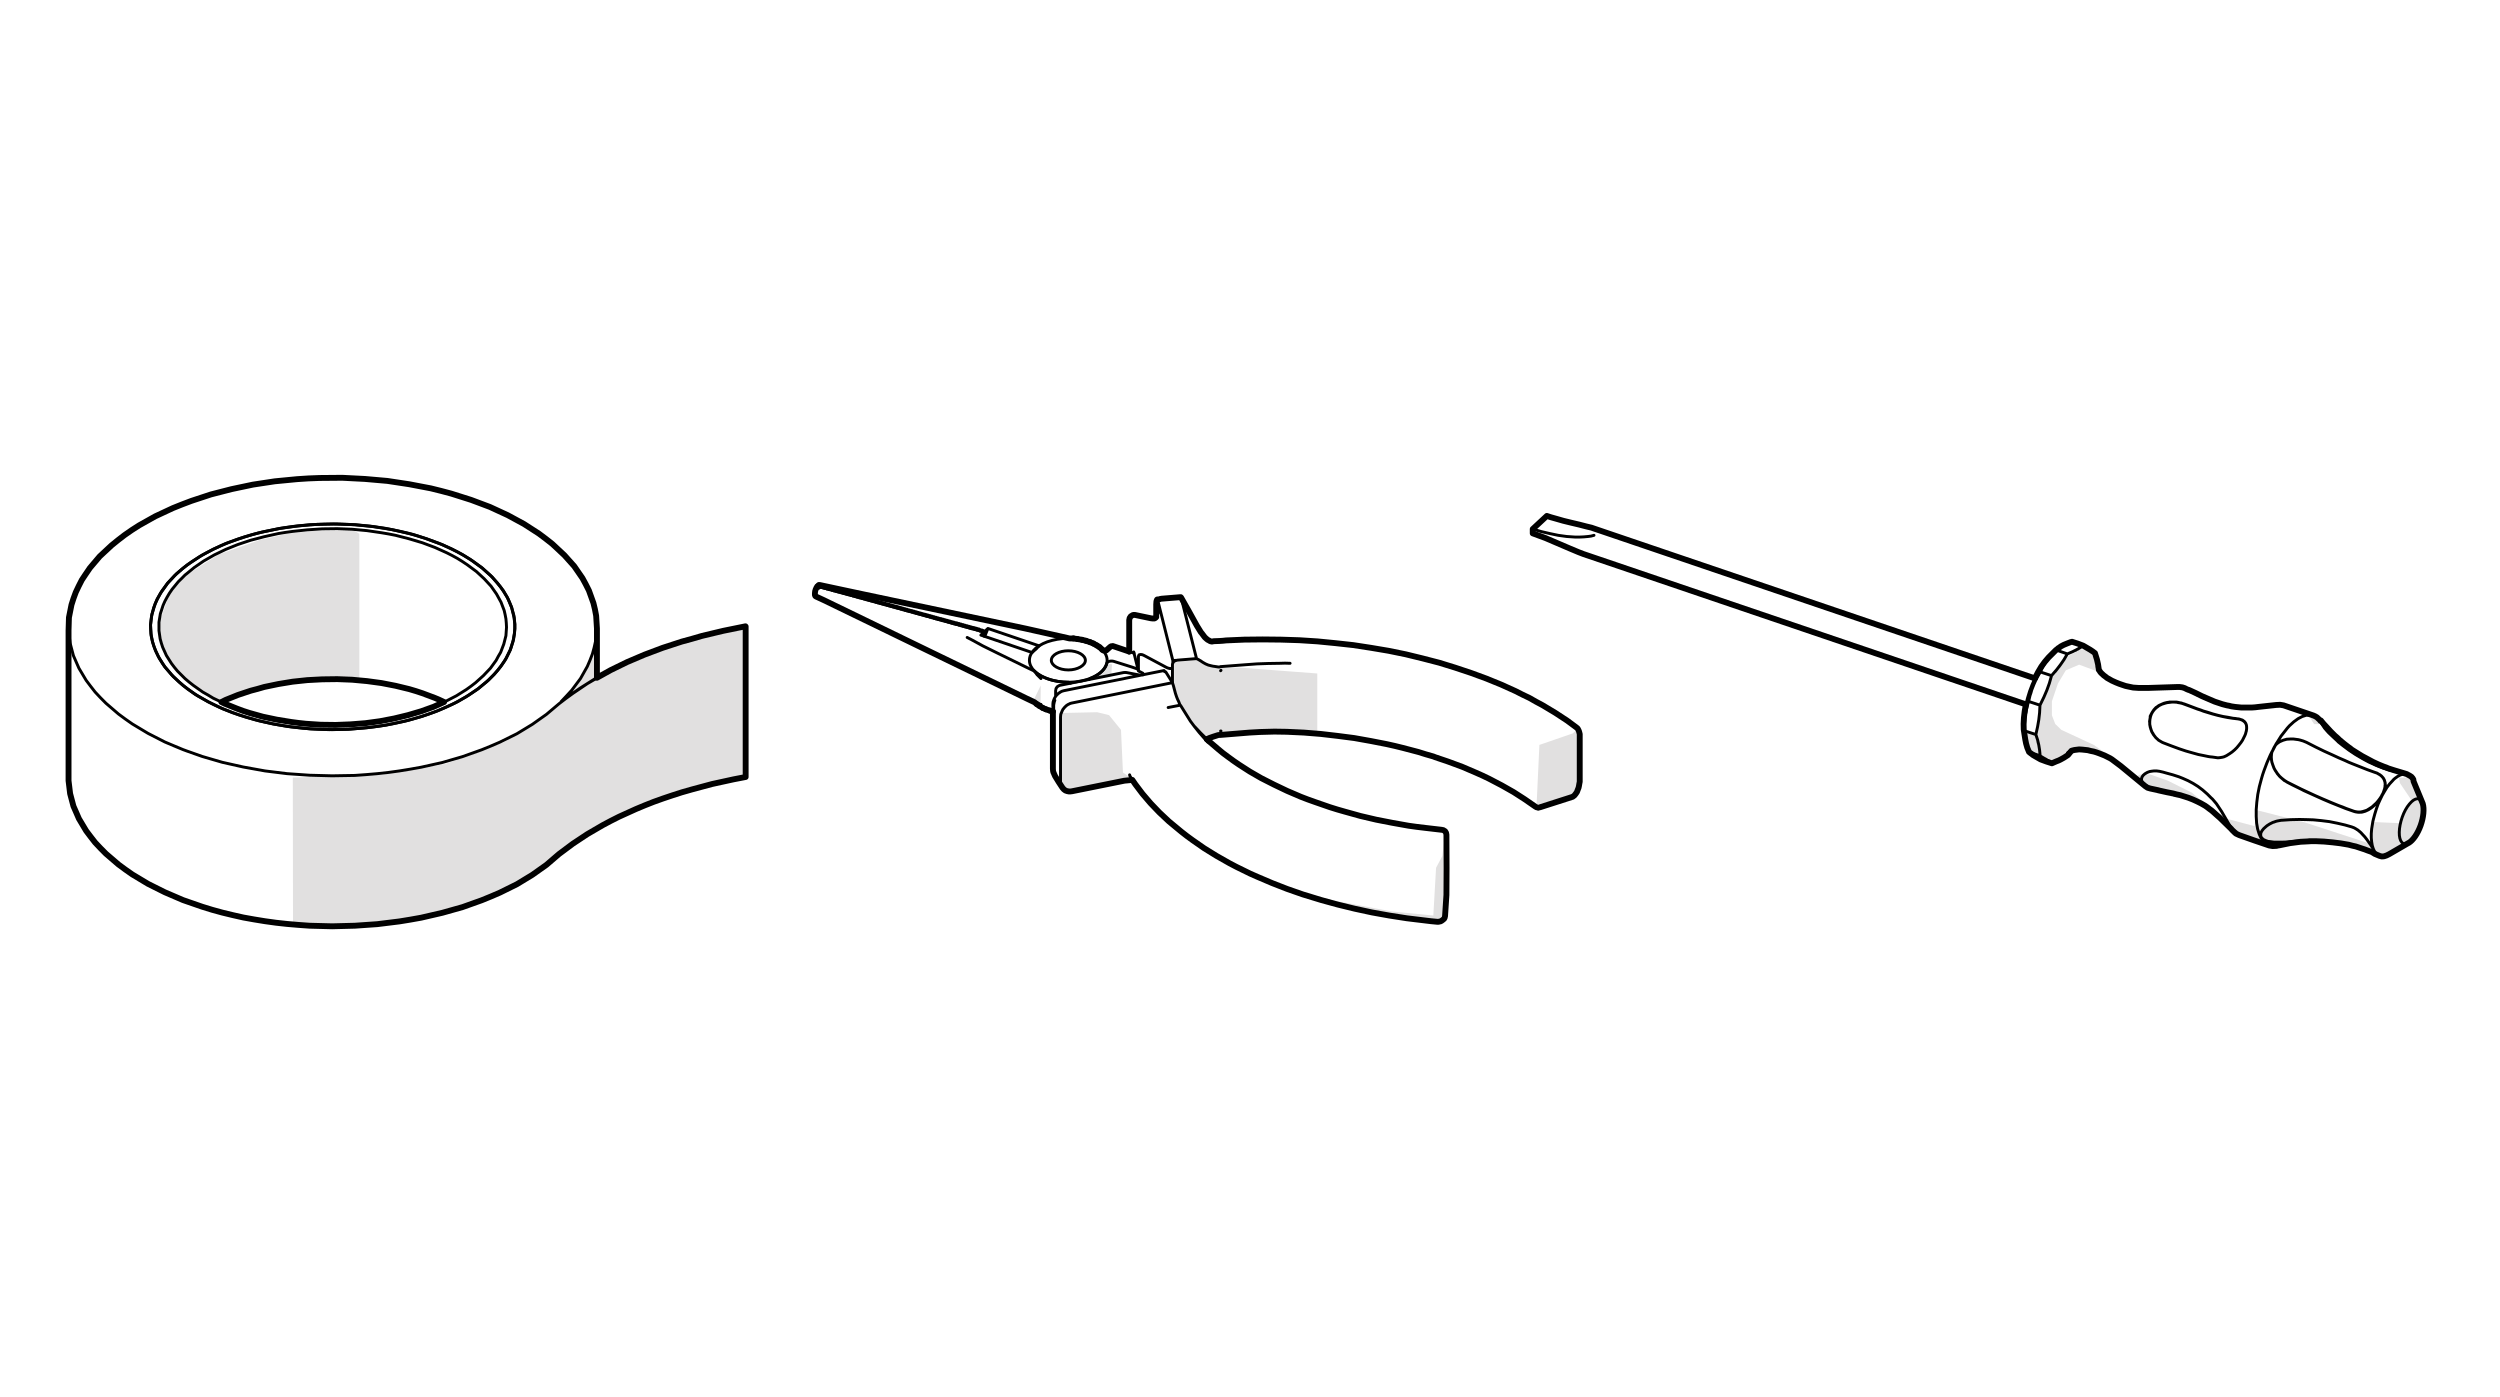 <?xml version="1.0" encoding="UTF-8"?>
<?ezd-metadata name="__in_a_release" value="true"?><?ezd-metadata name="char-count" value="143"?><?ezd-metadata name="normalized-checksum" value="74b715c96427d18cbcf4eaf11df0f7ee"?><?ezd-metadata name="__source-resource-uuid" value="ae773cf0-b658-11ec-a67a-02426bad7360"?><?ezd-metadata name="dita-class" value=""?><?ezd-metadata name="title" value=""?><?ezd-metadata name="__document_owner" value="satu.perala@framery.fi"?><?ezd-metadata name="num-open-comments" value="0"?><?ezd-metadata name="__document_links_last_processed_rev" value="-1"?><?ezd-metadata name="__last_modified_revision" value="-1"?><?ezd-metadata name="__has_broken_links" value="false"?><?ezd-metadata name="dita-domains" value=""?><?ezd-metadata name="checksum" value="4e3e2f29031d4b982731254a38323ca1"?><?ezd-metadata name="content-type" value=""?><?ezd-metadata name="word-count" value="0"?><?ezd-metadata name="__checksum-dirty" value="false"?><?ezd-metadata name="__root-resource-uuid" value="ae773cf0-b658-11ec-a67a-02426bad7360"?><?ezd-metadata name="__last_modified_by" value="admin"?><?ezd-metadata name="status" value="in_progress"?><?ezd-metadata name="uuid" value="fd087d30-d2bc-11ed-a5a9-0242e805d5b5"?><?ezd-metadata name="owner" value="satu.perala@framery.fi"?><?ezd-metadata name="created" value="1680594465926"?><?ezd-metadata name="last-modified" value="1681215494610"?><!-- Generator: Adobe Illustrator 24.1.1, SVG Export Plug-In . SVG Version: 6.00 Build 0)  --><svg xmlns="http://www.w3.org/2000/svg" version="1.1" id="Layer_1" x="0px" y="0px" width="170mm" height="95mm" viewBox="0 0 481.89 97.003" enable-background="new 0 0 481.89 97.003" xml:space="preserve">
<g>
	<defs>
		<rect id="SVGID_1_" x="-12.426" y="-9.03" width="525.832" height="129.095"/>
	</defs>
	<clipPath id="SVGID_2_">
		<use xmlns:xlink="http://www.w3.org/1999/xlink" xlink:href="#SVGID_1_" overflow="visible"/>
	</clipPath>
	<g clip-path="url(#SVGID_2_)">
		<path fill-rule="evenodd" clip-rule="evenodd" fill="#E1E0E0" d="M69.267,16.738v28.291l-11.656,0.377l-4.036,0.566l-9.694,2.905    h-2.754l-5.658-4.112l-2.905-3.357l-1.169-2.301l-0.566-2.301v-3.282l1.773-5.092l3.206-3.659l6.299-4.036l8.072-2.829l5.13-1.169    l5.168-0.566l7.657-0.075L69.267,16.738z M330.185,28.772l1.32,0.981l-7.129-2.075l-0.868-0.83L330.185,28.772z M358.853,38.504    l1.32,0.981l-7.129-2.075l-0.868-0.792L358.853,38.504z M404.194,41.37l0.038,1.886l-3.47-1.283l-2.565,1.094l-1.509,2.527    l-1.169,3.433v2.716l0.641,1.66l1.169,1.132l6.262,2.905l4.036,2.867l-1.169,0.075l-2.301-1.245l-3.659-0.604l-3.998,2.414h-2.112    l-3.433-1.773l-0.868-3.961l1.999,0.151l0.641-1.132l0.49-4.677l2.64-5.96l2.942-3.357l2.301-1.207h1.32L404.194,41.37z     M183.939,41.446h-1.735l-1.886-1.283h1.283L183.939,41.446z M232.147,41.899l1.66,0.679l5.168-0.038l14.938,1.132v11.694    l-6.299-0.226l-11.656,0.604l-2.339,0.604l-1.471-0.038l-3.395-4.074l-1.811-3.357l-0.604-1.735v-5.583l5.243-0.679    L232.147,41.899z M214.192,44.275l-2.905,0.038l1.358-0.981l0.943-1.509l0.754,0.075L214.192,44.275z M198.311,48.349l1.094,0.113    l1.207-2.49l-0.038,3.697l-1.735-0.226l-9.921-5.243h1.32L198.311,48.349z M114.947,44.501l1.924-0.641l10.675-4.753l9.77-2.867    l5.998-1.132l-0.075,28.857l-6.488,1.509l-11.467,3.433l-8.638,3.998l-8.638,5.696l-6.224,4.677l-9.204,4.564l-10.147,3.055    L70.21,92.445l-12.486,0.038l-1.245-0.453l-0.038-28.291l17.201-0.566l12.259-2.075l11.279-4.225l6.828-4.074l4.64-3.923    l3.621-4.451l2.301-5.394L114.947,44.501z M390.388,49.443l-1.773,0.038l-5.168-1.735l-0.905-0.83l1.547,0.189L390.388,49.443z     M213.777,51.706l2.301,2.829l0.377,8.223l1.471,1.018l-0.075,0.717l-12.146,2.188l-1.094-0.641l-0.038-14.749l6.903-0.151    L213.777,51.706z M447.196,53.441h-1.132l-0.792-1.245h0.641L447.196,53.441z M304.384,55.026v10.675l-1.056,1.773l-5.432,2.075    h-1.735l0.566-12.109l6.45-2.226l0.717-0.679L304.384,55.026z M410.494,62.645h-1.132l-0.792-1.283h0.679L410.494,62.645z     M417.887,64.343l4.602,2.301l3.47,2.867l-1.132,0.038l-3.47-1.811l-7.507-1.66l-2.414-2.339l1.094-0.604h1.924L417.887,64.343z     M466.698,68.303v4.828l-1.396,2.64l-4.527,2.942l-3.319-0.038l-5.13-1.735l-2.905-0.566l-8.186-0.075l-1.132,0.679h-3.319    l-6.224-2.376l-1.358-1.735l0.075-1.169l5.319,1.396l0.34-3.093l9.317,2.376l12.712,4.149l0.302-4.225l5.356,0.226l1.509-3.093    l0.83-1.132l-2.339-3.47l-0.226-1.056l1.999-0.075L466.698,68.303z M248.367,85.353l-1.999-0.302l-0.868-0.868l1.584,0.151    L248.367,85.353z M256.176,87.277l12.071,2.263l8.035,0.792l0.528-9.204l1.207-2.263l0.528-4.262l0.075,15.768l-0.641,1.094    l-5.734-0.189l-12.637-2.263l-8.035-2.301l-1.509-0.792l2.15,0.189L256.176,87.277z"/>
		
			<path fill="none" stroke="#000000" stroke-width="0.566" stroke-linecap="round" stroke-linejoin="round" stroke-miterlimit="10" d="    M227.507,49.782c-0.038-0.075-0.038-0.075-0.113-0.189c-0.075-0.226-0.075-0.226-0.189-0.49c-0.226-0.453-0.226-0.453-0.415-0.943    c-0.113-0.339-0.113-0.339-0.226-0.679c-0.189-0.717-0.189-0.717-0.377-1.433c-0.113-0.302-0.113-0.302-0.189-0.604     M225.999,45.444c-9.694,1.962-9.694,1.962-19.389,3.923c-0.151,0.038-0.151,0.038-0.302,0.075    c-0.189,0.113-0.189,0.113-0.377,0.189c-0.113,0.038-0.113,0.038-0.189,0.113c-0.189,0.113-0.189,0.113-0.339,0.264    c-0.113,0.113-0.113,0.113-0.226,0.226c-0.151,0.189-0.151,0.189-0.302,0.377c-0.075,0.113-0.075,0.113-0.113,0.226    c-0.113,0.226-0.113,0.226-0.189,0.453c-0.075,0.151-0.075,0.151-0.113,0.339c-0.038,0.226-0.038,0.226-0.038,0.453    c0,6.186,0,6.186,0,12.41c0,0.264,0,0.264,0.038,0.49c0.075,0.189,0.075,0.189,0.113,0.377c0.113,0.189,0.113,0.189,0.226,0.339     M203.102,62.343c0-7.318,0-6.186,0-12.373c0-0.226,0-0.226,0.038-0.415c0.038-0.189,0.038-0.189,0.075-0.377    c0.075-0.189,0.075-0.189,0.113-0.34 M203.479,48.085c0-0.34,0-0.566,0-1.094c0.038-0.113,0.038-0.113,0.038-0.189    c0-0.113,0-0.113,0.038-0.226 M204.233,45.972c6.111-1.245,6.111-1.245,12.222-2.452c0.189-0.038,0.189-0.038,0.415-0.038    c0.189,0,0.226,0,0.415,0.038c1.283,0.264,1.283,0.264,2.565,0.49 M219.85,44.011c-7.393,1.509-7.393,1.509-14.787,2.98    c-0.189,0.075-0.189,0.075-0.377,0.113c-0.113,0.075-0.113,0.075-0.226,0.113c-0.151,0.113-0.151,0.113-0.339,0.226    c-0.075,0.075-0.075,0.075-0.189,0.151c-0.151,0.151-0.151,0.151-0.302,0.302c-0.075,0.075-0.075,0.075-0.151,0.189    c-0.113,0.189-0.113,0.189-0.226,0.377c-0.075,0.151-0.075,0.151-0.113,0.264c-0.075,0.226-0.075,0.226-0.151,0.453    c0,0.189,0,0.189-0.038,0.377c0,0.717,0,0.717,0,1.433 M232.788,56.874c-0.302-0.302-0.302-0.302-0.566-0.604    c-0.528-0.604-0.528-0.604-1.056-1.207c-0.453-0.566-0.453-0.566-0.905-1.132c-0.415-0.528-0.415-0.528-0.792-1.056    c-0.943-1.509-0.943-1.509-1.886-3.018c-0.038-0.038-0.038-0.038-0.075-0.075 M225.169,50.235l2.339-0.453 M204.573,65.361    l-0.113-0.189 M204.573,65.361l-0.868-1.358 M203.177,63.022l-0.038-0.264l-0.038-0.415 M203.554,46.576l0.226-0.339l0.302-0.189    l0.151-0.075 M206.61,66.38l3.206-0.641l-0.604,0.113 M210.42,65.588l0.264-0.038l-0.868,0.189l1.509-0.34l-0.943,0.189     M209.816,65.738l0.302-0.075 M213.136,65.059l-0.604,0.113 M214.682,64.682l-0.113,0.038l1.924-0.339h-0.113l0.339-0.038     M218.266,64.192l-0.189-0.302l0.754,1.132 M217.889,63.551v0.038l-0.075-0.113l-0.075-0.264 M217.964,63.701l-0.038-0.038    l0.075,0.075l-0.113-0.151l0.189,0.302 M217.662,64.23h0.189 M224.49,43.332l-0.113-0.226l-4.527,0.905 M225.999,45.444    l-1.245-1.999 M224.49,43.332l0.075-0.038 M232.638,56.346l-1.283-1.283l-1.094-1.169 M240.899,62.57l-0.075-0.038     M224.754,43.445l-0.113-0.113l-0.075-0.038"/>
		
			<path fill="none" stroke="#000000" stroke-width="1.132" stroke-linecap="round" stroke-linejoin="round" stroke-miterlimit="10" d="    M232.638,56.346c0.189,0.189,0.189,0.189,0.339,0.34c0.905,0.792,0.905,0.792,1.811,1.547c0.943,0.792,0.943,0.792,1.924,1.509    c1.018,0.754,1.018,0.754,2.075,1.471c1.056,0.679,1.056,0.679,2.112,1.358c1.132,0.641,1.132,0.641,2.226,1.283    c1.245,0.641,1.245,0.641,2.452,1.245c1.245,0.604,1.245,0.604,2.527,1.207c1.32,0.566,1.32,0.566,2.64,1.132    c1.358,0.528,1.358,0.528,2.754,1.018c1.396,0.49,1.396,0.49,2.829,0.981c1.433,0.453,1.433,0.453,2.905,0.868    c1.471,0.415,1.471,0.415,2.98,0.83c1.509,0.339,1.509,0.339,3.055,0.717c1.547,0.302,1.547,0.302,3.093,0.604    c1.584,0.302,1.584,0.302,3.169,0.566c1.584,0.226,1.584,0.226,3.206,0.415c1.622,0.189,1.622,0.189,3.244,0.377    c0.075,0,0.075,0,0.151,0.038c0.075,0,0.075,0,0.113,0.038c0.151,0.075,0.151,0.075,0.302,0.189 M278.808,74.754    c0.038,7.469,0.038,5.809,0,11.618c-0.113,1.999-0.113,1.999-0.264,4.036c-0.038,0.189-0.038,0.189-0.075,0.339 M278.469,90.748    c-0.075,0.113-0.075,0.113-0.113,0.226c-0.038,0.038-0.038,0.038-0.113,0.075c-0.038,0.038-0.038,0.038-0.075,0.075    c-0.151,0.113-0.151,0.113-0.302,0.226c-0.075,0.038-0.075,0.038-0.151,0.075c-0.038,0.038-0.038,0.038-0.113,0.038    c-0.189,0.038-0.189,0.038-0.339,0.075c-0.113,0-0.113,0-0.189,0 M277.073,91.54c-1.245-0.113-1.245-0.113-2.452-0.264    c-1.697-0.189-1.697-0.189-3.433-0.415c-1.698-0.264-1.698-0.264-3.395-0.528c-1.697-0.302-1.697-0.302-3.357-0.604    c-1.66-0.34-1.66-0.34-3.319-0.717c-1.622-0.377-1.622-0.377-3.244-0.792c-1.584-0.415-1.584-0.415-3.169-0.868    c-1.773-0.528-1.773-0.528-3.584-1.094c-1.509-0.528-1.509-0.528-3.018-1.056c-1.471-0.566-1.471-0.566-2.905-1.132    c-1.433-0.604-1.433-0.604-2.829-1.207c-1.396-0.604-1.396-0.604-2.754-1.283c-1.32-0.641-1.32-0.641-2.603-1.32    c-1.245-0.717-1.245-0.717-2.527-1.433c-1.169-0.717-1.169-0.717-2.376-1.471c-1.132-0.792-1.132-0.792-2.226-1.547    c-1.094-0.792-1.094-0.792-2.15-1.622c-1.207-0.981-1.207-0.981-2.414-1.999c-0.905-0.868-0.905-0.868-1.848-1.735    c-0.83-0.868-0.83-0.868-1.697-1.773c-0.754-0.868-0.754-0.868-1.547-1.811c-0.679-0.905-0.679-0.905-1.396-1.848    c-0.264-0.415-0.264-0.415-0.566-0.83 M218.266,64.192c-0.189,0-0.189,0-0.415,0.038c-0.377,0.038-0.377,0.038-0.754,0.075    c-0.189,0-0.189,0-0.377,0.038 M216.719,64.343c-5.055,1.019-5.055,1.019-10.109,2.037c-0.151,0.038-0.151,0.038-0.302,0.038    c-0.151,0-0.151,0-0.264,0c-0.189-0.038-0.189-0.038-0.377-0.075c-0.151-0.038-0.151-0.038-0.302-0.113    c-0.151-0.113-0.151-0.113-0.302-0.226c-0.151-0.151-0.151-0.151-0.264-0.302c-0.754-1.132-0.754-1.132-1.433-2.263    c-0.075-0.151-0.075-0.189-0.151-0.34c0-0.038,0-0.038-0.038-0.075c-0.038-0.151-0.038-0.113-0.113-0.264    c-0.038-0.151-0.038-0.151-0.075-0.264c0-0.226,0-0.226-0.038-0.453 M278.544,74.075l0.189,0.302l0.075,0.377 M202.951,62.042    V50.989"/>
		
			<path fill="none" stroke="#000000" stroke-width="0.566" stroke-linecap="round" stroke-linejoin="round" stroke-miterlimit="10" d="    M224.905,42.54c-2.188-1.169-2.188-1.169-4.376-2.339c-0.151-0.075-0.151-0.075-0.34-0.151c-0.038,0-0.038,0-0.113,0    c-0.075-0.038-0.075-0.038-0.189-0.038 M219.661,40.05c-0.038,0-0.038,0-0.113,0.038c-0.038,0.038-0.038,0.038-0.038,0.075    c-0.038,0.075-0.038,0.075-0.038,0.113c-0.038,0.038-0.038,0.038-0.038,0.113 M226.074,41.182    c-1.433-5.696-1.433-5.696-2.867-11.43c-0.038-0.075-0.038-0.075-0.075-0.189c0-0.038,0-0.038-0.038-0.113 M223.207,32.091    c-0.038,0.151-0.038,0.151-0.113,0.302c-0.038,0.151-0.038,0.151-0.113,0.264c-0.038,0.075-0.038,0.075-0.075,0.113     M222.905,32.77c0-1.094,0-1.094,0-2.188c0.038-0.189,0.038-0.189,0.038-0.377c0.075-0.189,0.075-0.189,0.113-0.377     M248.669,41.71c-0.981-0.038-0.981-0.038-1.962,0c-1.132,0-1.132,0-2.301,0.038c-1.056,0.038-1.056,0.038-2.112,0.075    c-1.056,0.075-1.056,0.075-2.075,0.151c-2.49,0.189-2.49,0.189-4.941,0.377c-0.113,0.038-0.113,0.038-0.226,0.075    c-0.113,0-0.113,0-0.189,0c-0.377-0.075-0.377-0.075-0.717-0.113c-0.339-0.038-0.339-0.038-0.641-0.113    c-0.302-0.075-0.302-0.075-0.604-0.151c-0.264-0.113-0.264-0.113-0.528-0.226c-0.264-0.151-0.264-0.151-0.528-0.302    c-0.151-0.113-0.151-0.113-0.339-0.226c-0.226-0.151-0.226-0.151-0.49-0.302c-0.189-0.113-0.189-0.113-0.377-0.189 M226.036,41.71    c0.075-0.113,0.075-0.113,0.151-0.226c0.075-0.113,0.075-0.113,0.189-0.189c0.151-0.075,0.151-0.075,0.264-0.113    c0.151-0.038,0.151-0.038,0.302-0.075 M225.999,41.936v0.49l-0.038,0.113l-0.075,0.075l-0.075,0.075l-0.264,0.038l-0.339-0.075    l-0.302-0.113 M219.888,40.012l-0.226,0.038 M219.435,40.39v2.791l-0.905-3.659v0.226 M220.303,43.935v-0.302l-0.868-0.453     M226.64,41.144l-0.566,0.038 M223.094,29.45l-0.038-0.038 M222.717,32.959L222.717,32.959 M223.207,32.091l0.038-0.339     M223.245,31.789v-0.038 M222.905,32.77l-0.038,0.038 M223.471,29.375L223.471,29.375 M225.999,45.444v-3.018 M226.074,41.182    v0.453 M226.338,29.073l-2.452,0.189h0.113 M230.638,40.805l-3.697,0.302 M230.638,40.805L227.734,29.3l-0.075-0.264     M232.26,36.693h-0.038 M231.657,35.939l0.226,0.302l0.226,0.302 M231.883,36.24l-0.038-0.038 M235.278,54.761L235.278,54.761    h0.038H235.278 M235.316,54.761h0.038 M235.354,43.068l-0.075,0.075L235.354,43.068 M235.014,37.41l-1.056,0.075h0.226     M244.746,54.837h-0.038l0.943,0.038 M291.747,66.531l-0.075-0.038 M296.915,69.435l0.754-0.264L296.915,69.435 M297.669,69.171    l5.47-1.773 M303.516,67.096l-0.038,0.038 M303.78,66.757l0.038-0.226 M225.999,41.936l0.038-0.226"/>
		
			<path fill="none" stroke="#000000" stroke-width="1.132" stroke-linecap="round" stroke-linejoin="round" stroke-miterlimit="10" d="    M232.638,56.346c0.226-0.113,0.226-0.113,0.453-0.226c0.377-0.151,0.377-0.151,0.754-0.264c0.453-0.151,0.453-0.151,0.943-0.302    c0.151-0.038,0.151-0.038,0.302-0.038c0.075,0,0.075,0,0.189,0 M235.278,55.516c2.791-0.226,2.791-0.226,5.583-0.453    c1.018-0.075,1.018-0.075,2.037-0.113c1.358-0.038,1.358-0.038,2.754-0.075c1.169,0,1.169,0,2.376,0.038    c1.66,0.075,1.66,0.075,3.282,0.151c1.66,0.151,1.66,0.151,3.282,0.264c1.622,0.189,1.622,0.189,3.244,0.377    c1.584,0.189,1.584,0.189,3.206,0.415c1.584,0.264,1.584,0.264,3.169,0.566c1.547,0.302,1.547,0.302,3.093,0.604    c1.547,0.34,1.547,0.34,3.055,0.717s1.509,0.377,3.018,0.792c1.433,0.453,1.433,0.453,2.905,0.868    c0.189,0.075,0.189,0.075,0.377,0.151c1.207,0.415,1.207,0.415,2.452,0.83c1.358,0.49,1.358,0.49,2.754,1.018    c1.32,0.566,1.32,0.566,2.641,1.132c1.283,0.566,1.283,0.566,2.527,1.169c1.245,0.641,1.245,0.641,2.452,1.283    c1.132,0.641,1.132,0.641,2.263,1.283c1.056,0.679,1.056,0.679,2.112,1.358c1.056,0.717,1.056,0.717,2.075,1.433    c0.113,0.075,0.113,0.075,0.264,0.151c0.075,0.038,0.075,0.038,0.151,0.038s0.075,0,0.151,0.038    c0.075-0.038,0.075-0.038,0.151-0.038s0.075,0,0.151-0.038c3.093-0.981,3.093-0.981,6.224-1.999    c0.038-0.038,0.038-0.038,0.113-0.038c0.075-0.075,0.075-0.075,0.151-0.113c0.075-0.075,0.075-0.075,0.189-0.151    c0.113-0.151,0.113-0.151,0.264-0.339c0.113-0.189,0.113-0.189,0.226-0.34c0.075-0.189,0.075-0.189,0.151-0.415    c0.075-0.189,0.075-0.189,0.151-0.377c0.038-0.189,0.038-0.189,0.075-0.339c0.038-0.226,0.038-0.226,0.075-0.453    c0.038-0.189,0.038-0.189,0.075-0.377c0-0.189,0-0.189,0-0.34c0-1.018,0-1.018,0-2.037c0-3.244,0-3.244,0-6.488    c0-0.151,0-0.151,0-0.302c-0.038-0.151-0.038-0.151-0.075-0.302c-0.075-0.226-0.038-0.226-0.151-0.453    c-0.038-0.113-0.038-0.113-0.113-0.226c-0.038-0.075-0.038-0.075-0.075-0.113c-0.113-0.113-0.113-0.113-0.264-0.226    c-0.868-0.641-0.868-0.641-1.735-1.283c-1.169-0.754-1.169-0.754-2.301-1.509c-1.245-0.754-1.245-0.754-2.452-1.471    c-1.283-0.679-1.283-0.679-2.527-1.396c-1.358-0.641-1.358-0.641-2.678-1.32c-1.396-0.641-1.396-0.641-2.754-1.245    c-1.433-0.604-1.433-0.604-2.867-1.169c-1.509-0.566-1.509-0.566-2.98-1.094c-1.547-0.528-1.547-0.528-3.055-1.018    c-1.547-0.49-1.547-0.49-3.055-0.943c-1.584-0.415-1.622-0.415-3.206-0.83c-1.622-0.377-1.622-0.377-3.244-0.792    c-1.66-0.34-1.66-0.34-3.319-0.679c-1.697-0.302-1.697-0.302-3.357-0.566c-1.697-0.264-1.697-0.264-3.433-0.528    c-1.697-0.189-1.697-0.189-3.433-0.377c-1.735-0.189-1.735-0.189-3.47-0.34c-1.773-0.113-1.773-0.113-3.508-0.226    c-1.773-0.075-1.773-0.075-3.546-0.113c-1.735-0.038-1.735-0.038-3.508-0.038c-1.773,0-1.773,0-3.546,0.038    c-1.735,0.075-1.735,0.075-3.508,0.151c-0.641,0.075-0.641,0.075-1.32,0.113c-0.528,0.038-0.528,0.038-1.056,0.038    c-0.189,0.038-0.189,0.038-0.377,0.075c-0.075-0.038-0.075-0.038-0.189-0.038c-0.113-0.038-0.113-0.038-0.189-0.075    c-0.113-0.075-0.113-0.075-0.189-0.113c-0.113-0.038-0.113-0.038-0.226-0.113c-0.075-0.075-0.075-0.075-0.189-0.151    c-0.189-0.189-0.189-0.189-0.377-0.34c-0.264-0.377-0.264-0.377-0.566-0.754c-0.113-0.113-0.113-0.113-0.189-0.226    c-0.415-0.641-0.415-0.641-0.792-1.283c-0.792-1.433-0.792-1.433-1.584-2.867c-0.717-1.245-0.717-1.245-1.433-2.527    c-0.038-0.038-0.038-0.038-0.075-0.075 M227.583,28.96c-1.848,0.151-1.848,0.151-3.697,0.302c-0.113,0-0.113,0-0.226,0.038    c-0.075,0.038-0.113,0.038-0.189,0.075 M223.019,29.45c-0.038,0.038-0.038,0.038-0.038,0.075    c-0.038,0.113-0.038,0.113-0.075,0.264c0,0.264,0,0.264-0.038,0.528 M222.868,32.808c-0.075,0.075-0.075,0.075-0.151,0.151    c-0.038,0.038-0.075,0.038-0.113,0.075c-0.075,0-0.075,0-0.113,0.038c-0.189,0-0.189,0-0.339,0    c-0.151-0.038-0.151-0.038-0.302-0.038 M221.849,33.034c-1.509-0.302-1.509-0.302-3.055-0.641c-0.075,0-0.075,0-0.189,0    c-0.075,0-0.075,0-0.189,0c-0.075,0.038-0.075,0.038-0.151,0.075c-0.151,0.075-0.151,0.075-0.302,0.189 M223.471,29.375    l-0.415,0.038l-0.038,0.038 M222.868,30.318v2.49 M217.964,32.657l-0.226,0.34l-0.038,0.226l-0.038,0.151v6.073"/>
		
			<path fill="none" stroke="#000000" stroke-width="0.566" stroke-linecap="round" stroke-linejoin="round" stroke-miterlimit="10" d="    M189.899,33.487c0.641,0.113,0.641,0.113,1.283,0.226c1.32,0.226,1.32,0.226,2.678,0.49c0.754,0.189,0.754,0.189,1.509,0.339     M205.893,45.369c0.075,0,0.075,0,0.113,0c0.075,0,0.075,0,0.151,0.038c0.038,0.038,0.038,0.038,0.075,0.038    c0.038,0.038,0.038,0.038,0.075,0.075c0.038,0.038,0.038,0.038,0.038,0.038 M157.761,26.772l0.226-0.038v0.113l0.189-0.075v0.113    l0.226-0.075l-0.038,0.151l0.226-0.075v0.113l0.189-0.075v0.151l0.226-0.075l-0.038,0.113l0.226-0.075l-0.038,0.151l0.226-0.113    v0.151l0.226-0.075l-0.038,0.151l0.226-0.113l-0.038,0.151l0.226-0.075v0.151l0.226-0.113l-0.038,0.151l0.226-0.075l-0.038,0.113    v0.151 M157.987,26.848v0.151 M159.156,27.187V27.3 M159.571,27.3v0.113 M159.986,27.527v-0.113 M160.175,27.564v-0.113     M159.76,27.451v-0.113 M158.968,27.263v-0.151 M159.383,27.376v-0.151 M158.779,27.074v0.113 M158.591,26.999v0.151     M160.364,27.489l0.226-0.075v0.151l0.226-0.113l-0.038,0.151l0.226-0.075l-0.038,0.151l0.226-0.113v0.151l0.226-0.075    l-0.038,0.151l0.226-0.113l-0.038,0.151l0.226-0.075v0.151l0.189-0.113v0.151l0.226-0.113l-0.038,0.189l0.226-0.113v0.151    l0.189-0.113v0.189l0.226-0.113l-0.038,0.151l0.226-0.113l-0.038,0.189l0.226-0.113v0.151l0.226-0.113l-0.038,0.189v0.075     M158.364,26.961v0.113 M159.949,27.036l0.075,0.038 M158.176,27.036v-0.151 M161.571,27.828v0.113 M161.986,27.942v0.113     M162.589,28.243V28.13 M162.174,28.13v-0.113 M161.797,27.904v0.113 M160.778,27.753v-0.151 M161.193,27.715v0.113     M161.382,27.904v-0.113 M162.778,28.281v-0.113 M162.4,28.055v0.113 M160.967,27.791v-0.113 M160.59,27.678v-0.113     M163.381,27.791l0.717,0.151l-2.376-0.528 M160.892,27.263h0.075 M172.208,30.846l0.038-0.264l-0.226,0.151v-0.189l-0.226,0.151    l0.038-0.226l-0.226,0.151l0.038-0.189l-0.226,0.151v-0.226l-0.226,0.151l0.038-0.189l-0.226,0.151l0.038-0.226l-0.226,0.151    v-0.189l-0.189,0.151v-0.226l-0.226,0.151l0.038-0.189l-0.226,0.151v-0.226l-0.189,0.151v-0.189l-0.226,0.151l0.038-0.189    l-0.226,0.113v-0.189l-0.189,0.151v-0.189l-0.226,0.113l0.038-0.189l-0.226,0.151l0.038-0.189l-0.226,0.113v-0.189l-0.226,0.151    l0.038-0.189l-0.226,0.151l0.038-0.226l-0.226,0.151v-0.189l-0.226,0.151l0.038-0.226l-0.226,0.151l0.038-0.189l-0.226,0.151    v-0.189l-0.226,0.113l0.038-0.189l-0.226,0.151l0.038-0.189l-0.226,0.113v-0.189l-0.189,0.151v-0.189l-0.226,0.113l0.038-0.189    l-0.226,0.151v-0.189l-0.189,0.113v-0.189l-0.226,0.151l0.038-0.189l-0.226,0.113v-0.189l-0.189,0.151v-0.189l-0.226,0.113    l0.038-0.151l-0.226,0.113l0.038-0.189l-0.226,0.151v-0.189l-0.226,0.113v0.113 M164.777,28.734l0.038-0.189l-0.226,0.113    l0.038-0.151l-0.226,0.113v-0.189l-0.226,0.151l0.038-0.189l-0.226,0.113l0.038-0.151l-0.226,0.113v-0.189l-0.226,0.113v0.113     M163.193,28.394v-0.113 M163.985,28.507v0.113 M163.796,28.47v0.075 M163.57,28.394l0.038-0.151l-0.226,0.113 M162.966,28.243    v0.075 M165.003,28.809v0.075 M164.588,28.658v0.113 M164.4,28.621v0.113 M164.173,28.583v0.075 M167.191,29.413v0.075     M167.38,29.45v0.075 M167.002,29.337v0.113 M166.814,29.375V29.3 M167.229,29.224L167.229,29.224 M166.588,29.224v0.113     M167.153,28.583l0.377,0.075l-0.679-0.151 M166.399,29.186v0.075 M166.21,29.224v-0.113 M165.984,29.073v0.075 M165.795,28.998    v0.113 M165.607,28.96v0.075 M165.38,28.885v0.113 M165.192,28.847v0.075 M169.794,30.129v0.075 M169.002,29.903v0.075     M169.605,30.054v0.075 M168.813,29.828v0.113 M169.417,30.016v0.075 M169.19,30.054v-0.113 M168.587,29.79v0.075 M167.795,29.564    v0.075 M168.398,29.828v-0.075 M168.21,29.677v0.075 M167.983,29.639v0.075 M167.606,29.601v-0.075 M168.738,28.922l-1.207-0.264    l2.339,0.49L168.738,28.922 M171.604,30.62v0.075 M172.208,30.808l0.226-0.151l-0.038,0.189l0.226-0.151v0.226l0.226-0.189    l-0.038,0.226l0.226-0.151L173,31.035l0.226-0.189v0.226l0.189-0.151v0.189l0.226-0.151l-0.038,0.226l0.226-0.151v0.189    l0.189-0.151v0.226l0.226-0.151l-0.038,0.189l0.226-0.151v0.226l0.189-0.151v0.189l0.226-0.151l0,0 M172.019,30.733v0.075     M171.19,30.507v0.075 M171.793,30.695v0.075 M171.416,30.582v0.075 M171.001,30.469v0.075 M170.812,30.394v0.075 M170.624,30.356    v0.075 M170.397,30.28v0.075 M170.209,30.243v0.075 M170.02,30.167v0.075 M170.322,29.262l-0.453-0.113 M174.434,31.412v0.075     M174.207,31.337v0.075 M174.019,31.374v-0.075 M173.83,31.223v0.075 M173,31.035v0.038 M173.604,31.261v-0.075 M172.812,30.959    v0.075 M173.415,31.11v0.075 M173.226,31.073v0.075 M172.397,30.846v0.075 M172.623,30.922v0.038 M179.639,32.619L179.639,32.619    l-0.226,0.189l0.038-0.226l-0.226,0.151l0.038-0.226l-0.226,0.189v-0.226l-0.226,0.151l0.038-0.226l-0.226,0.189l0.038-0.226    l-0.226,0.151V32.28l-0.189,0.189v-0.226l-0.226,0.151l0.038-0.189l-0.226,0.151v-0.226l-0.189,0.151v-0.189l-0.226,0.151    l0.038-0.226l-0.226,0.151l0.038-0.189l-0.226,0.151v-0.226l-0.226,0.189l0.038-0.226l-0.226,0.151v0.075 M176.621,32.016    l0.038-0.226l-0.226,0.189v-0.226l-0.226,0.151l0.038-0.226l-0.226,0.189v0.038 M176.018,31.865l0.038-0.226l-0.226,0.151v-0.226    l-0.226,0.189v0.038 M176.433,31.978v0.038 M176.81,32.129v-0.038 M176.206,31.902v0.075 M175.829,31.789v0.075 M175.603,31.752    l0.038-0.226l-0.226,0.151v0.075 M175.037,31.374L175.037,31.374l-0.226,0.151l0.038-0.226 M175.414,31.676l0.038-0.189    l-0.226,0.151v-0.226l-0.226,0.151l0.038-0.189 M175.226,31.676v-0.038 M174.999,31.563v0.075 M174.811,31.525v0.075     M174.622,31.45v0.075 M179.224,32.732v0.075 M179.036,32.695v0.038 M178.809,32.619v0.075 M178.621,32.619v-0.038     M177.828,32.355v0.038 M178.432,32.506v0.075 M178.243,32.468v0.038 M178.017,32.468v-0.075 M177.64,32.28v0.075 M177.414,32.317    v-0.075 M177.225,32.166v0.075 M177.036,32.204v-0.075 M181.035,33.298v-0.075l0.226-0.151l-0.038,0.226l0.226-0.189v0.226    l0.189-0.151v0.226l0.226-0.189l-0.038,0.226l0.226-0.151v0.226l0.189-0.189v0.226l0.226-0.151l-0.038,0.226l0.226-0.189v0.226    l0.189-0.151v0.226l0.226-0.189l-0.038,0.226l0.226-0.151l-0.038,0.226l0.226-0.189v0.226l0.226-0.151l-0.038,0.226l0.226-0.189    l-0.038,0.226l0.226-0.151v0.226l0.226-0.189l-0.038,0.226l0.226-0.189l-0.038,0.264l0.226-0.189v0.226l0.226-0.189l-0.038,0.264    l0.226-0.189l-0.038,0.226l0.226-0.189v0.226l0.189-0.151v0.226l0.226-0.189l-0.038,0.226l0.226-0.151v0.226l0.189-0.189v0.226    l0.226-0.151l-0.038,0.226l0.226-0.189v0.226l0.189-0.151v0.226l0.226-0.189l-0.038,0.226l0.226-0.151l-0.038,0.226l0.226-0.189    v0.226l0.226-0.151l-0.038,0.226l0.226-0.189l-0.038,0.226l0.226-0.189v0.264l0.226-0.189l-0.038,0.226l0.226-0.189l-0.038,0.264    l0.226-0.189v0.226l0.226-0.189l-0.038,0.302 M180.846,33.26v-0.302l-0.226,0.189v0.038 M180.62,33.147l0.038-0.226l-0.226,0.151    l0.038-0.226l-0.226,0.189v-0.226l-0.226,0.151l0.038-0.226l-0.226,0.189l0.038-0.226l-0.226,0.151v-0.226 M181.45,33.336v0.075     M181.223,33.298v0.038 M181.035,33.223l0.038-0.189l-0.226,0.151 M180.243,33.034v0.038 M179.828,32.921v0.038 M180.431,33.147    v-0.075 M180.016,32.959v0.075 M179.639,32.845v0.075 M179.413,32.808v0.038 M183.826,34.015v0.075 M183.638,33.977v0.038     M183.034,33.788v0.075 M183.449,33.902v0.075 M182.657,33.675v0.075 M183.223,33.902v-0.038 M182.845,33.751v0.038     M181.827,33.449v0.075 M182.43,33.638v0.038 M182.242,33.562v0.075 M182.053,33.524v0.038 M181.638,33.411v0.038 M184.43,34.241    v-0.038 M185.033,34.354v0.038 M185.448,34.505v-0.038 M186.24,34.694v0.038 M184.053,34.09v0.038 M184.241,34.166v-0.038     M184.656,34.241v0.038 M184.845,34.317v0.038 M185.26,34.392v0.075 M185.637,34.505v0.075 M185.863,34.581v0.038 M186.052,34.618    v0.075 M188.051,35.184v0.038 M188.655,35.373l0.226-0.189l0,0l-0.038,0.226l0.189-0.151h0.038v0.226l0.151-0.151l0.075-0.038    l-0.038,0.075l0.113,0.038l-0.113,0.113v0.075 M188.466,35.297v0.038 M188.24,35.297V35.26 M187.259,34.958v0.075 M187.862,35.184    v-0.038 M187.636,35.071v0.038 M187.447,35.033v0.038 M187.033,34.958V34.92 M186.467,34.731v0.075 M186.655,34.845v-0.038     M186.844,34.845v0.075 M199.367,39.069l0.113,0.038l0.83-0.754l-9.883-3.357l-0.604,1.509 M189.862,36.391v-0.868l-0.113,0.038    l-0.075-0.038v0.113l0.075-0.075 M189.673,36.467v-0.83 M190.427,34.996l-0.566,0.528 M189.447,35.675v-0.075l0.113-0.113    l-0.075-0.038v-0.075l-0.113,0.038 M189.56,35.486l0.113-0.038v0.075 M189.258,35.524v-0.151 M188.843,35.41v0.038     M189.484,35.448l-0.038,0.151 M189.069,35.524v-0.038 M195.369,34.543l-1.509-0.339 M197.594,34.996L197.594,34.996l-2.226-0.453     M210.269,44.577l-0.189,0.113l-0.151,0.151 M200.31,49.895l0.113,0.038 M207.666,37.032l-0.754-0.075 M209.288,37.372    l-0.717-0.189 M211.929,38.654l-0.49-0.377 M210.721,37.938l-0.604-0.302 M209.213,41.144c0,0.981-1.509,1.848-3.282,1.848    c-1.811,0-3.282-0.868-3.282-1.848c0-1.018,1.471-1.848,3.282-1.848C207.704,39.296,209.213,40.126,209.213,41.144     M205.893,45.369c-2.64-0.038-5.092-0.83-6.45-2.112c-1.32-1.283-1.358-2.867-0.075-4.187 M212.419,39.032    c0.905,0.905,1.207,1.962,0.83,2.98c-0.415,1.056-1.471,1.962-2.98,2.565"/>
		
			<path fill="none" stroke="#000000" stroke-width="1.132" stroke-linecap="round" stroke-linejoin="round" stroke-miterlimit="10" d="    M197.594,34.996c-15.353-3.244-15.353-3.244-30.743-6.488c-2.565-0.528-2.565-0.528-5.13-1.094    c-1.848-0.415-1.848-0.415-3.697-0.792c0,0,0,0-0.038,0 M157.987,26.621h-0.151l-0.038,0.038l-0.038,0.113v0.151 M197.594,34.996    l6.752,1.509l1.811,0.415 M199.82,49.556l0.49,0.339 M201.593,50.574l-0.604-0.264 M202.951,50.989l-0.566-0.151 M206.157,36.919    h0.754 M208.571,37.183l-0.905-0.151 M209.326,37.372l0.792,0.264 M210.759,37.9l0.679,0.377 M212.457,39.069l-0.075-0.075    l-0.415-0.377"/>
		
			<path fill="none" stroke="#000000" stroke-width="0.566" stroke-linecap="round" stroke-linejoin="round" stroke-miterlimit="10" d="    M186.429,36.731c0.49,0.264,0.49,0.264,0.943,0.49c1.056,0.566,1.056,0.566,2.075,1.132c1.509,0.754,1.509,0.754,2.98,1.471    c2.754,1.358,2.754,1.358,5.47,2.678c0.754,0.377,0.754,0.377,1.509,0.717 M157.195,28.772l0.113,0.038h-0.038 M158.138,29.224    l-0.83-0.415 M157.723,29.036l0.415,0.189l-0.226-0.113 M157.308,28.809l0.038,0.038 M157.761,26.772v0.151l0.226-0.075    l-0.038,0.151l0.226-0.113l-0.038,0.151l0.226-0.075v0.151l0.226-0.113l-0.038,0.151l0.226-0.075l-0.038,0.151l0.226-0.113v0.151    l0.189-0.075V27.3l0.226-0.075l-0.038,0.151l0.226-0.075v0.113l0.189-0.075v0.151l0.226-0.075l-0.038,0.113l0.226-0.075    l-0.038,0.113l0.226-0.075v0.151l0.226-0.075l-0.038,0.113l0.226-0.075l-0.038,0.151l0.226-0.075v0.113l0.189-0.075h0.038    l-0.038,0.151l0.226-0.075l-0.038,0.113l0.226-0.075v0.151v-0.038v-0.113 M157.987,26.999v-0.151 M158.251,29.3l-0.113-0.075    l0.717,0.339 M159.345,29.79l-0.038-0.038 M160.364,27.489v0.151 M159.986,27.527v-0.113 M159.383,27.376v-0.151 M159.571,27.414    V27.3 M158.968,27.263v-0.151 M158.591,26.999v0.151 M158.364,27.074v-0.113 M159.156,27.187V27.3 M158.779,27.074v0.113     M159.76,27.451v-0.113 M160.175,27.564v-0.113 M158.364,27.112L158.364,27.112 M158.176,27.036v-0.151 M160.741,30.469    l-0.189-0.075 M162.966,28.243l0.038,0.075l-0.038,0.038V28.243l-0.189,0.038v-0.113l-0.189,0.075V28.13l-0.189,0.038v-0.113    l-0.038,0.113h0.038 M161.986,28.055h-0.038l0.038-0.113V28.055l0.189-0.038v0.113l0,0v-0.113 M161.986,27.942l-0.226,0.075    l0.038-0.113v0.113 M160.59,27.564v0.113 M162.778,28.168v0.113 M160.967,27.791v-0.113 M160.778,27.753v-0.151 M162.589,28.13    l-0.038,0.113h0.038 M162.4,28.055l-0.226,0.075 M161.797,27.904l-0.226,0.038 M161.382,27.791v0.113 M161.193,27.715v0.113     M165.192,28.847v0.075l-0.038,0.038L165.192,28.847l-0.226,0.038l0.038-0.075l-0.226,0.038v-0.113v0.113 M164.777,28.734    l-0.226,0.038l0.038-0.113l-0.226,0.075l0.038-0.113l-0.226,0.038v-0.075l-0.189,0.038v-0.113l-0.226,0.038l0.038-0.075v0.075     M164.4,28.621v0.113 M163.796,28.47l-0.226,0.038v-0.113v0.113 M163.985,28.507v0.113 M163.381,28.432v-0.075v0.113l0.189-0.075     M163.381,28.357l-0.226,0.038l0.038-0.113l-0.189,0.038 M163.193,28.281v0.113 M165.003,28.885v-0.075 M164.588,28.772v-0.113     M164.173,28.658v-0.075 M167.191,29.488v-0.075V29.488l0.189-0.038v0.113l0.226-0.038l-0.038,0.075 M167.002,29.45v-0.113    l-0.038,0.113l0.226-0.038 M166.776,29.375V29.3l0.038,0.075H166.776 M167.38,29.45v0.075 M167.002,29.337L167.002,29.337    l-0.189,0.038 M166.588,29.3v-0.075v0.113l0,0V29.3 M166.588,29.224l-0.226,0.038l0.038-0.075l-0.226,0.038l0.038-0.113    l-0.226,0.038v-0.075l-0.226,0.038l0.038-0.113v0.113 M165.795,28.998l-0.226,0.075l0.038-0.113l-0.226,0.038v-0.113l-0.189,0.038     M166.776,29.3l-0.189,0.038 M166.399,29.186v0.075 M165.758,29.111L165.758,29.111 M166.21,29.111v0.113 M165.984,29.073v0.075     M165.607,28.96v0.075 M165.38,28.885v0.113 M169.605,30.129v-0.075l-0.038,0.113l0.226-0.038v0.075l0.226-0.038l-0.038,0.113     M169.605,30.054l-0.226,0.038l0.038-0.075l-0.226,0.038v-0.113l-0.226,0.038l0.038-0.075l-0.226,0.038l0.038-0.113l-0.226,0.038    V29.79l-0.226,0.038l0.038-0.075h-0.226l0.038-0.075l-0.226,0.038v-0.075v0.075 M167.983,29.639L167.983,29.639l-0.189,0.038    v-0.113l-0.226,0.038 M167.795,29.564v0.075 M169.794,30.205v-0.075 M169.417,30.092v-0.075 M169.19,30.054v-0.113     M169.002,29.979v-0.075 M168.813,29.828v0.113 M168.587,29.865V29.79 M168.398,29.828v-0.075 M168.21,29.677v0.075     M167.606,29.601v-0.075 M171.982,30.808l0.038-0.075v0.075H171.982L171.982,30.808 M172.019,30.733L172.019,30.733l-0.226,0.038    v-0.075v0.075 M172.208,30.808v0.038l-0.038,0.038L172.208,30.808h-0.189 M171.793,30.695h-0.189V30.62v0.075 M171.604,30.62    l-0.226,0.038l0.038-0.075v0.075 M171.416,30.582h-0.226v-0.075v0.075 M170.812,30.431v-0.038v0.075h-0.038L170.812,30.431     M171.19,30.507l-0.189,0.038v-0.075v0.075l0,0 M170.586,30.356l0.038,0.075h-0.038l0.038-0.075l-0.226,0.038V30.28l-0.226,0.038    l0.038-0.075h-0.226 M170.397,30.318v0.038 M172.208,30.846h0.189v0.075l0,0v-0.075 M171.001,30.469h-0.189 M170.812,30.394    l-0.189,0.038 M170.209,30.318v-0.075 M170.02,30.243v-0.075 M174.396,31.487l0.038-0.075h-0.226v-0.075l-0.226,0.038l0.038-0.075    v0.075 M174.019,31.299h-0.226l0.038-0.075l-0.226,0.038v-0.075v0.075 M172.812,30.959v0.075h-0.038L172.812,30.959l-0.226,0.038    l0.038-0.075v0.038 M173.189,31.148l0.038-0.075v0.075H173.189L173.189,31.148 M173.415,31.186V31.11V31.186h-0.038H173.415     M172.623,30.922h-0.226 M173,31.073v-0.075V31.073v0.038V31.073 M174.396,31.487l0.226-0.038l-0.038,0.075 M174.434,31.487    v-0.075 M174.207,31.412v-0.075 M173.377,31.186L173.377,31.186 M173.83,31.299v-0.075 M173,31.073h0.226 M173.604,31.186h-0.189     M172.812,31.035L173,30.997 M173.415,31.11l-0.189,0.038 M176.018,31.902v-0.038V31.902L176.018,31.902L176.018,31.902     M176.018,31.865h-0.226l0.038-0.075h-0.226v-0.038v0.038 M176.206,31.978v-0.075V31.978L176.206,31.978L176.206,31.978     M176.206,31.902h-0.189 M176.584,32.091l0.038-0.075l0,0h-0.226l0.038-0.038h-0.226 M176.433,31.978v0.038 M176.621,32.016v0.075    l0,0 M176.81,32.129v-0.038V32.129L176.81,32.129 M176.81,32.091h-0.189 M175.603,31.752h-0.189v-0.038v0.038 M175.829,31.789    v0.075 M175.188,31.714l0.038-0.075v0.038L175.188,31.714 M177.225,32.204v0.038h-0.038L177.225,32.204v-0.038l-0.226,0.038    l0.038-0.075h-0.038h-0.189 M175.414,31.714v-0.038V31.714 M174.999,31.638v-0.075V31.638L174.999,31.638L174.999,31.638     M174.999,31.563l-0.189,0.038v-0.075v0.075 M174.811,31.525h-0.226 M175.226,31.676h0.189 M174.999,31.638h0.226 M174.622,31.525    V31.45 M179.149,39.409L179.149,39.409 M178.621,32.581v0.038v0.038V32.581L178.621,32.581h-0.226l0.038-0.075l-0.226,0.038    v-0.075l0.038,0.038 M179.036,32.695L179.036,32.695v0.038h-0.038L179.036,32.695 M179.224,32.77v-0.038v0.075l0,0V32.77     M179.224,32.732h-0.189 M178.017,32.468v-0.075V32.468L178.017,32.468L178.017,32.468 M178.017,32.393l-0.226,0.038l0.038-0.075    v0.038 M177.828,32.355h-0.226l0.038-0.038v0.038 M177.64,32.317h-0.226v-0.075v0.075 M177.036,32.129v0.075 M177.414,32.242    h-0.189 M178.206,32.468h-0.189 M178.809,32.695v-0.075V32.695L178.809,32.695 M178.809,32.619h-0.189 M179.224,32.808h0.189    v0.038h0.226l-0.038,0.075h0.226v0.038h0.189v0.075h0.226l-0.038,0.038h0.226l-0.038,0.075h0.226v0.038h0.226l-0.038,0.075    l0.226-0.038l-0.038,0.075h0.226v0.075l0.226-0.038l-0.038,0.075h0.226l-0.038,0.075l0.226-0.038v0.075h0.226l-0.038,0.038h0.226    l-0.038,0.075h0.226v0.038h0.226l-0.038,0.075h0.226l-0.038,0.038h0.226v0.075h0.189l0,0v0.038h0.189h0.038l-0.038,0.075h0.226    v0.038h0.189v0.075h0.189h0.038l-0.038,0.038h0.226l-0.038,0.075h0.226l0,0v0.038 M178.809,32.695h0.226 M178.432,32.581v-0.075     M181.223,33.336v-0.038 M181.45,33.336v0.075 M180.62,33.185v-0.038 M181.035,33.298v-0.075 M180.846,33.185v0.075     M180.431,33.147v-0.075 M180.016,33.034v-0.075 M180.243,33.034v0.038 M179.828,32.921v0.038 M179.639,32.845v0.075     M179.413,32.808v0.038 M183.826,34.015v0.075 M183.638,33.977v0.038 M183.449,33.902v0.075 M183.223,33.864v0.038     M182.845,33.788v-0.038 M183.034,33.788v0.075 M182.657,33.751v-0.075 M182.43,33.675v-0.038 M182.242,33.638v-0.075     M182.053,33.562v-0.038 M181.827,33.524v-0.075 M181.638,33.449v-0.038 M185.637,34.581v-0.075h-0.226l0.038-0.038v0.038     M185.448,34.467h-0.226l0.038-0.038l-0.038-0.038h-0.189v-0.038h-0.189v-0.038v0.038 M184.053,34.09v0.038 M185.26,34.43v0.038     M185.033,34.354v0.038 M184.845,34.317l-0.226-0.038l0.038-0.038v0.038 M184.656,34.241h-0.226 M184.43,34.203v0.038     M184.241,34.128v0.038 M186.655,34.845v-0.038h-0.226l0.038-0.075h-0.226v-0.038v0.038 M185.637,34.505v0.075h0.226l-0.038,0.038    h0.226v0.075 M186.24,34.694h-0.226l0.038-0.075 M185.863,34.581v0.038 M199.405,43.219l0.189,0.264l0.302,0.377 M187.862,35.184    v-0.038l-0.038,0.038h0.226v0.038l0.189,0.038v0.038h0.226l-0.038,0.038l0.226,0.038v0.038h0.189v0.075l0.038-0.038l0.189,0.038    h-0.038v0.038h0.075l0.151,0.038l-0.038,0.038l0.113-0.038l0.113,0.038v-0.038v0.113l0,0v-0.075 M188.466,35.335v-0.038     M188.655,35.373v0.038 M187.221,35.033l0.038-0.075v0.075H187.221 M187.447,35.071v-0.038V35.071h0.189v0.038l0.226,0.038     M187.259,34.958h-0.226V34.92h-0.189v-0.075h-0.226l0.038-0.038 M188.24,35.26v0.038 M188.051,35.184v0.038 M187.636,35.109    v-0.038 M187.259,35.033h0.189 M187.033,34.92v0.038 M186.467,34.731v0.075 M186.844,34.845v0.075 M189.635,35.75v0.717    l-0.566-0.189L189.635,35.75v-0.113h-0.075h0.113h-0.038 M199.669,38.956v-0.151l0.113,0.038l-0.83,0.792l-9.317-3.169     M189.673,36.467v-0.83 M189.447,35.561h-0.113 M189.069,35.486v0.038 M189.258,35.561v-0.038h-0.151 M189.56,35.637l-0.113,0.038     M189.258,35.524v0.075"/>
		
			<path fill="none" stroke="#000000" stroke-width="0.566" stroke-linecap="round" stroke-linejoin="round" stroke-miterlimit="10" d="    M188.843,35.448V35.41 M193.294,46.274l-0.189-0.113 M199.405,49.216l0.453,0.151 M200.65,49.631l-0.189-0.038l-0.604-0.226     M199.895,43.86l0.113,0.151l0.641,0.641 M214.682,41.333l3.47,1.094l1.207,0.415 M217.662,39.447l0.905,0.302 M209.288,37.372    l0.83,0.264 M208.571,37.183l-0.905-0.151 M210.721,37.938l0.717,0.34 M211.929,38.654l0.528,0.415 M213.324,41.748    c-0.453,1.773-2.867,3.206-5.998,3.546c-3.169,0.339-6.337-0.528-7.921-2.075 M199.669,38.805    c0.754-0.641,1.848-1.207,3.131-1.509c1.283-0.34,2.716-0.453,4.112-0.377 M213.324,41.748c0.038-0.189,0.226-0.34,0.49-0.415    c0.264-0.075,0.604-0.075,0.868,0"/>
		
			<path fill="none" stroke="#000000" stroke-width="1.132" stroke-linecap="round" stroke-linejoin="round" stroke-miterlimit="10" d="    M157.534,26.885c-0.075,0.151-0.075,0.151-0.189,0.302c-0.038,0.151-0.038,0.151-0.113,0.264    c-0.075,0.189-0.075,0.189-0.113,0.377c-0.038,0.189-0.038,0.189-0.038,0.377c0,0.151,0,0.151,0,0.302c0,0.038,0,0.038,0,0.038    c0.038,0.113,0.038,0.113,0.075,0.189c0.038,0,0.038,0,0.038,0.038 M212.532,39.145c0.038,0.038,0.038,0.038,0.075,0.038    c0.075,0.038,0.075,0.038,0.113,0.075c0.075,0,0.075,0,0.151,0c0.075,0,0.075,0,0.113,0c0.075,0,0.075,0,0.151,0    c0.075-0.038,0.075-0.038,0.113-0.038c0.038-0.038,0.038-0.038,0.075-0.075 M214.003,38.541c0.038-0.038,0.038-0.038,0.113-0.075    c0.038-0.038,0.038-0.038,0.113-0.038c0.075-0.038,0.075-0.038,0.151-0.038c0.075,0,0.075,0,0.151,0    c0.038,0.038,0.038,0.038,0.113,0.038 M157.761,26.923v-0.151l-0.226,0.113 M157.195,28.772l0.113,0.075l1.547,0.717l20.294,9.845     M179.149,39.409l18.747,9.091l1.509,0.717 M214.003,38.541l-0.679,0.604 M217.662,39.447l-3.018-1.018 M199.405,49.216    l0.415,0.34 M200.31,49.895l0.679,0.415 M201.593,50.574l0.792,0.264 M207.666,37.032l-0.754-0.113 M209.326,37.372l-0.754-0.189     M210.118,37.636l0.641,0.264 M211.438,38.277l0.528,0.339 M212.532,39.145l-0.075-0.075"/>
		
			<path fill="none" stroke="#000000" stroke-width="0.566" stroke-linecap="round" stroke-linejoin="round" stroke-miterlimit="10" d="    M390.501,51.253c0.075-0.415,0.075-0.415,0.151-0.792c0.113-0.528,0.113-0.528,0.264-1.056c0.075-0.151,0.075-0.151,0.113-0.339     M393.217,49.782c-0.038,0.754-0.038,0.717-0.075,1.471c-0.075,0.641-0.075,0.641-0.151,1.32c-0.113,0.641-0.113,0.641-0.226,1.32    c-0.151,0.754-0.151,0.754-0.339,1.547 M390.237,54.724c0,0.113,0,0.113,0,0.226c0,0.377,0,0.377,0.038,0.754    c0.038,0.302,0.038,0.302,0.075,0.566 M390.501,51.253c-0.038,0.113-0.038,0.113-0.075,0.226    c-0.038,0.528-0.038,0.528-0.113,1.018c-0.038,0.566-0.038,0.566-0.075,1.094c0,0.566,0,0.566,0,1.132 M392.425,55.44    c0.151,0.528,0.151,0.528,0.339,1.056c0.113,0.49,0.113,0.49,0.226,0.981c0.075,0.453,0.075,0.453,0.151,0.943    c0.075,0.566,0.075,0.566,0.113,1.132 M391.029,49.066c0.151-0.566,0.151-0.566,0.264-1.132c0.189-0.528,0.189-0.528,0.34-1.094    c0.189-0.528,0.189-0.528,0.415-1.056c0.226-0.49,0.226-0.528,0.453-1.019c0.264-0.528,0.264-0.528,0.566-1.018    c0.075-0.189,0.075-0.189,0.189-0.377 M395.443,44.086c-0.226,0.754-0.226,0.754-0.415,1.471c-0.264,0.679-0.264,0.679-0.49,1.358    c-0.264,0.641-0.264,0.641-0.566,1.32c-0.377,0.792-0.377,0.792-0.754,1.547 M393.255,59.552c0.641,0.377,0.641,0.377,1.245,0.754    c0.264,0.151,0.264,0.151,0.528,0.302c0.226,0.189,0.226,0.189,0.49,0.377 M393.67,42.578c0.226-0.453,0.226-0.453,0.49-0.868    c0.264-0.377,0.264-0.377,0.566-0.792c0.302-0.377,0.302-0.377,0.603-0.754c0.34-0.377,0.34-0.377,0.717-0.754 M395.443,44.086    c0.49-0.566,0.49-0.566,0.981-1.132c0.377-0.49,0.377-0.49,0.754-0.981c0.34-0.49,0.34-0.49,0.679-0.981    c0.339-0.566,0.339-0.566,0.641-1.094 M401.554,38.315c-0.302,0.189-0.302,0.189-0.641,0.415c-0.34,0.189-0.34,0.189-0.679,0.377    c-0.377,0.189-0.377,0.189-0.754,0.377c-0.49,0.226-0.49,0.226-0.981,0.415 M421.206,67.398c-0.453-0.151-0.453-0.151-0.943-0.264    c-0.566-0.151-0.566-0.151-1.132-0.302c-0.83-0.189-0.83-0.189-1.66-0.377c-0.679-0.151-0.679-0.151-1.396-0.302    c-0.302-0.075-0.302-0.075-0.603-0.151c-0.415-0.113-0.415-0.113-0.83-0.264c-0.226-0.075-0.226-0.075-0.453-0.151    c-0.226-0.113-0.226-0.113-0.415-0.226c-0.151-0.075-0.151-0.075-0.302-0.189c-0.151-0.113-0.151-0.113-0.302-0.226    c-0.075-0.113-0.075-0.113-0.189-0.226c-0.038-0.151-0.038-0.151-0.113-0.264c-0.038-0.113-0.038-0.113-0.075-0.226    c0-0.151,0-0.151,0-0.264c0.038-0.151,0.038-0.151,0.075-0.264c0-0.038,0-0.038,0.038-0.113c0.113-0.151,0.113-0.151,0.226-0.302    c0.151-0.113,0.151-0.113,0.302-0.264c0.189-0.113,0.189-0.113,0.377-0.226c0.075-0.038,0.075-0.038,0.151-0.075    c0.226-0.075,0.226-0.075,0.415-0.151c0.264-0.038,0.264-0.038,0.49-0.075c0.189-0.038,0.189-0.038,0.34-0.038    c0.264,0,0.264,0,0.49,0c0.302,0.038,0.302,0.038,0.566,0.075c0.679,0.151,0.679,0.151,1.32,0.339    c0.604,0.151,0.604,0.151,1.245,0.34c0.566,0.189,0.566,0.189,1.169,0.377c0.377,0.151,0.377,0.151,0.754,0.302    c0.528,0.226,0.528,0.226,1.019,0.453c0.49,0.264,0.49,0.264,0.981,0.528c0.453,0.264,0.453,0.264,0.905,0.566    c0.453,0.339,0.453,0.339,0.905,0.679c0.453,0.415,0.453,0.415,0.905,0.792c0.377,0.377,0.377,0.377,0.754,0.754    c0.226,0.189,0.226,0.189,0.415,0.415c0.302,0.34,0.302,0.34,0.604,0.717c0.189,0.302,0.189,0.302,0.377,0.566    c0.302,0.453,0.302,0.453,0.603,0.905c0.49,0.83,0.49,0.83,0.943,1.622c0.415,0.754,0.415,0.754,0.868,1.509    c0.113,0.226,0.113,0.226,0.264,0.49 M412.908,63.588c-0.075,0.151-0.075,0.151-0.113,0.302c-0.038,0.075-0.038,0.075-0.038,0.113    c0,0.151,0,0.151,0,0.264c0.038,0.151,0.038,0.151,0.075,0.264 M412.832,64.494c0.038,0.113,0.038,0.113,0.113,0.226    c0.113,0.113,0.113,0.113,0.189,0.264c0.151,0.113,0.151,0.113,0.302,0.226c0.151,0.113,0.151,0.113,0.302,0.189    c0.189,0.113,0.189,0.113,0.377,0.226c0.226,0.075,0.226,0.075,0.49,0.189c0.415,0.113,0.415,0.113,0.83,0.226    c0.264,0.075,0.264,0.075,0.566,0.151 M414.907,55.101c0.113,0.226,0.113,0.226,0.264,0.453c0.189,0.264,0.189,0.264,0.377,0.49    c0.226,0.189,0.226,0.189,0.415,0.377c0.075,0.075,0.075,0.075,0.113,0.113c0.226,0.151,0.226,0.151,0.453,0.264    c0.226,0.151,0.264,0.151,0.528,0.264c0.792,0.302,0.792,0.302,1.584,0.604c0.717,0.264,0.717,0.264,1.433,0.528    c0.604,0.189,0.604,0.189,1.245,0.415c0.528,0.151,0.528,0.151,1.056,0.302c0.679,0.189,0.679,0.189,1.358,0.377    c0.49,0.113,0.49,0.113,0.943,0.189c0.453,0.113,0.453,0.113,0.905,0.189c0.415,0.075,0.415,0.075,0.868,0.113    c0.528,0.075,0.528,0.075,1.056,0.151c0.189,0,0.189,0,0.415-0.038c0.226-0.038,0.226-0.038,0.453-0.075    c0.151-0.038,0.151-0.038,0.302-0.075c0.226-0.113,0.226-0.113,0.49-0.226c0.302-0.189,0.302-0.189,0.604-0.377    c0.226-0.151,0.226-0.151,0.49-0.34c0.226-0.189,0.226-0.189,0.49-0.415c0.226-0.226,0.226-0.226,0.415-0.415    c0.189-0.226,0.189-0.226,0.377-0.453c0.226-0.264,0.226-0.264,0.415-0.528c0.151-0.226,0.151-0.226,0.302-0.453    c0.075-0.189,0.075-0.189,0.189-0.377c0.113-0.264,0.113-0.264,0.264-0.528c0.075-0.189,0.075-0.189,0.151-0.377    c0.038-0.226,0.038-0.226,0.113-0.415c0.038-0.264,0.038-0.264,0.075-0.49c0-0.189,0-0.189,0-0.377    c-0.038-0.189-0.038-0.189-0.038-0.339c-0.075-0.151-0.075-0.151-0.113-0.302c-0.075-0.113-0.075-0.113-0.151-0.226    c-0.075-0.075-0.075-0.075-0.189-0.189c-0.151-0.113-0.151-0.113-0.264-0.189c-0.075-0.038-0.075-0.038-0.151-0.075    c-0.189-0.075-0.189-0.075-0.377-0.151c-0.226-0.038-0.226-0.038-0.415-0.075c-0.49-0.038-0.49-0.038-0.981-0.113    c-0.49-0.075-0.49-0.075-0.981-0.151c-0.49-0.113-0.49-0.113-0.943-0.189c-0.49-0.113-0.49-0.113-0.981-0.226    c-0.49-0.151-0.49-0.151-0.981-0.264c-0.868-0.264-0.868-0.264-1.735-0.528c-0.566-0.226-0.566-0.226-1.169-0.415    c-1.245-0.453-1.245-0.49-2.527-0.943c-0.226-0.075-0.226-0.075-0.415-0.151c-0.264-0.075-0.264-0.075-0.49-0.113    c-0.302-0.038-0.302-0.038-0.566-0.113c-0.302,0-0.302,0-0.604-0.038c-0.151,0-0.151,0-0.302,0    c-0.302,0.038-0.302,0.038-0.604,0.075c-0.377,0.038-0.377,0.038-0.754,0.151c-0.302,0.075-0.302,0.075-0.604,0.189    c-0.264,0.113-0.264,0.113-0.528,0.264c-0.075,0.038-0.075,0.038-0.151,0.113c-0.226,0.151-0.226,0.151-0.453,0.339    c-0.189,0.189-0.189,0.189-0.377,0.377c-0.151,0.226-0.151,0.226-0.302,0.415c-0.113,0.226-0.113,0.226-0.226,0.415    c-0.075,0.226-0.075,0.226-0.151,0.453c-0.075,0.264-0.075,0.264-0.113,0.528c-0.038,0.226-0.038,0.226-0.038,0.453    c0,0.302,0,0.302,0,0.566c0.075,0.302,0.075,0.302,0.113,0.566c0.038,0.151,0.038,0.151,0.113,0.302    c0.075,0.302,0.075,0.302,0.189,0.566 M414.718,51.404c-0.113,0.264-0.113,0.264-0.189,0.49c-0.075,0.264-0.075,0.264-0.113,0.566    c-0.038,0.226-0.038,0.226-0.075,0.453c0.038,0.264,0.038,0.264,0.038,0.566c0.038,0.264,0.038,0.264,0.113,0.528    c0.038,0.189,0.038,0.189,0.075,0.339c0.113,0.264,0.113,0.264,0.226,0.566 M414.718,51.404c0.075-0.151,0.075-0.151,0.151-0.264    c0.151-0.226,0.151-0.226,0.302-0.453c0.189-0.189,0.189-0.189,0.377-0.415c0.076-0.075,0.076-0.075,0.189-0.113    c0.226-0.189,0.226-0.189,0.453-0.339c0.151-0.075,0.151-0.075,0.34-0.151 M416.529,49.669c0.151-0.075,0.151-0.075,0.339-0.151    c0.264-0.113,0.264-0.113,0.566-0.189c0.302-0.075,0.302-0.075,0.641-0.113c0.075-0.038,0.075-0.038,0.189-0.038    c0.339,0,0.339,0,0.641,0c0.302,0,0.302,0,0.603,0c0.189,0.038,0.189,0.038,0.415,0.075c0.264,0.075,0.264,0.075,0.566,0.113    c0.264,0.113,0.264,0.113,0.566,0.189c1.245,0.49,1.245,0.49,2.49,0.943c0.604,0.189,0.604,0.189,1.169,0.415    c0.415,0.113,0.415,0.113,0.792,0.226c0.528,0.189,0.528,0.189,1.056,0.339c0.49,0.113,0.49,0.113,0.981,0.264    c0.49,0.113,0.49,0.113,0.981,0.226c0.453,0.075,0.453,0.075,0.943,0.151c0.49,0.113,0.49,0.113,0.981,0.189    c0.453,0.038,0.453,0.038,0.868,0.113c0.226,0,0.226,0,0.415,0.075c0.189,0.038,0.189,0.038,0.377,0.113    c0.075,0.038,0.075,0.038,0.189,0.075c0.113,0.113,0.113,0.113,0.264,0.189c0.113,0.151,0.113,0.151,0.226,0.264    c0.038,0.075,0.038,0.075,0.113,0.189 M430.109,50.009c-0.339-0.075-0.339-0.075-0.717-0.113    c-0.528-0.151-0.528-0.151-1.094-0.302c-0.641-0.189-0.641-0.189-1.283-0.377c-0.679-0.264-0.679-0.264-1.358-0.528    c-0.83-0.377-0.83-0.377-1.622-0.717c-0.226-0.113-0.226-0.113-0.453-0.226c-0.226-0.113-0.226-0.113-0.453-0.264    c-0.566-0.302-0.566-0.302-1.132-0.604 M425.922,48.839c-0.377-0.151-0.377-0.151-0.717-0.302    c-0.604-0.264-0.604-0.264-1.207-0.528c-0.189-0.113-0.189-0.113-0.415-0.189c-0.264-0.151-0.264-0.151-0.49-0.264    c-0.49-0.302-0.49-0.302-0.943-0.566c-0.151-0.075-0.151-0.075-0.302-0.151 M425.922,48.839c0.453,0.189,0.453,0.189,0.943,0.377    c0.641,0.189,0.641,0.226,1.283,0.415c0.792,0.189,0.792,0.189,1.584,0.377c0.264,0.038,0.264,0.038,0.49,0.075 M430.26,50.084    c0.415,0.075,0.415,0.075,0.83,0.113c0.679,0.038,0.679,0.038,1.358,0.075c0.717,0,0.717,0,1.433,0 M437.389,76.828    c-0.302-0.151-0.302-0.189-0.604-0.339c-0.264-0.264-0.264-0.264-0.528-0.528c-0.226-0.302-0.226-0.302-0.453-0.604    c-0.189-0.377-0.189-0.377-0.339-0.754c-0.151-0.49-0.151-0.49-0.302-0.981c-0.113-0.566-0.113-0.566-0.189-1.132    c-0.038-0.604-0.038-0.604-0.075-1.245c0-0.679,0-0.679,0-1.32c0.038-0.717,0.038-0.717,0.113-1.433    c0.075-0.754,0.075-0.754,0.189-1.509c0.151-0.754,0.151-0.754,0.302-1.509c0.226-0.792,0.226-0.792,0.415-1.547    c0.226-0.792,0.226-0.792,0.49-1.547c0.264-0.754,0.264-0.754,0.566-1.509c0.302-0.717,0.302-0.717,0.641-1.471    c0.151-0.34,0.151-0.34,0.34-0.679 M437.955,58.722c-0.038,0.151-0.038,0.151-0.075,0.302c-0.038,0.113-0.038,0.113-0.038,0.264    c0,0.226,0,0.226-0.038,0.49c0.038,0.264,0.038,0.264,0.038,0.528c0.038,0.226,0.038,0.226,0.075,0.453    c0.113,0.302,0.113,0.302,0.189,0.566c0.113,0.302,0.113,0.302,0.226,0.604c0.113,0.189,0.113,0.189,0.226,0.415    c0.189,0.302,0.189,0.302,0.377,0.566c0.226,0.302,0.226,0.302,0.453,0.566c0.189,0.189,0.189,0.189,0.415,0.377    c0.264,0.189,0.264,0.189,0.528,0.415c0.264,0.151,0.264,0.151,0.528,0.339c1.32,0.641,1.32,0.641,2.641,1.32    c0.604,0.264,0.604,0.264,1.207,0.566c0.754,0.34,0.754,0.34,1.547,0.717c0.754,0.339,0.754,0.339,1.547,0.679    c0.754,0.302,0.754,0.302,1.509,0.641c0.717,0.302,0.717,0.302,1.471,0.604c0.754,0.264,0.754,0.264,1.471,0.566    c0.717,0.264,0.717,0.264,1.471,0.528c0.151,0.038,0.151,0.038,0.302,0.075c0.264,0.038,0.264,0.038,0.49,0.075    c0.226,0,0.226,0,0.49,0c0.226-0.038,0.226-0.038,0.49-0.113c0.226-0.075,0.226-0.075,0.49-0.151    c0.113-0.038,0.113-0.038,0.226-0.075c0.264-0.151,0.264-0.151,0.49-0.302c0.264-0.151,0.264-0.151,0.528-0.339    c0.264-0.264,0.264-0.264,0.566-0.528c0.226-0.189,0.226-0.189,0.415-0.415c0.076-0.113,0.076-0.113,0.189-0.226    c0.151-0.226,0.151-0.226,0.339-0.453c0.151-0.226,0.151-0.226,0.302-0.453c0.113-0.264,0.113-0.264,0.264-0.49    c0.038-0.075,0.038-0.075,0.075-0.189c0.038-0.151,0.038-0.151,0.113-0.302c0.075-0.226,0.075-0.226,0.151-0.453    c0.038-0.189,0.038-0.189,0.075-0.377c0-0.226,0-0.226,0.038-0.415c0-0.226-0.038-0.226-0.038-0.415c0-0.075,0-0.075-0.038-0.151    c-0.038-0.189-0.038-0.189-0.113-0.377 M437.955,76.263c-0.264-0.038-0.264-0.038-0.49-0.075c-0.189-0.038-0.189-0.038-0.34-0.075    c-0.226-0.038-0.226-0.038-0.415-0.113c-0.189-0.075-0.189-0.075-0.339-0.151c-0.075-0.038-0.075-0.038-0.113-0.075    c-0.151-0.075-0.151-0.075-0.264-0.189c-0.075-0.113-0.075-0.113-0.189-0.226 M453.42,76.866c-0.264-0.075-0.264-0.075-0.49-0.151    c-0.604-0.113-0.604-0.113-1.169-0.264c-0.377-0.075-0.377-0.075-0.754-0.113c-0.604-0.113-0.604-0.113-1.169-0.189    c-0.604-0.075-0.604-0.075-1.169-0.113c-0.49-0.038-0.49-0.038-0.981-0.075c-0.641-0.038-0.641-0.038-1.32-0.075    c-0.603,0-0.603,0-1.207,0c-0.868,0.038-0.868,0.038-1.735,0.075c-1.245,0.075-1.245,0.075-2.452,0.189    c-0.604,0-0.604,0-1.245,0.038c-0.34,0-0.34,0-0.679,0c-0.189,0-0.189,0-0.415,0c-0.302,0-0.302,0-0.566-0.038    c-0.264-0.038-0.264-0.038-0.528-0.075c-0.189,0-0.189,0-0.377-0.038c-0.189-0.075-0.189-0.075-0.415-0.151    c-0.151-0.075-0.151-0.075-0.34-0.151c-0.038-0.038-0.038-0.038-0.113-0.038c-0.113-0.113-0.113-0.113-0.226-0.226    c-0.113-0.113-0.113-0.113-0.189-0.226c-0.038-0.038-0.038-0.038-0.075-0.113c-0.038-0.151-0.038-0.151-0.038-0.264    c0-0.151,0-0.151,0-0.302c0.038-0.189,0.038-0.189,0.113-0.339c0.075-0.151,0.075-0.151,0.151-0.264    c0.151-0.189,0.151-0.189,0.302-0.377c0.189-0.189,0.189-0.189,0.377-0.34c0.113-0.113,0.113-0.113,0.264-0.226    c0.264-0.151,0.264-0.151,0.528-0.339c0.264-0.113,0.264-0.113,0.528-0.264c0.151-0.075,0.189-0.075,0.34-0.113    c0.264-0.113,0.264-0.113,0.566-0.189c0.302-0.075,0.302-0.075,0.604-0.113c0.151-0.038,0.151-0.038,0.34-0.038    c0.868-0.075,0.868-0.075,1.697-0.113c0.83-0.038,0.83-0.038,1.697-0.038c0.792,0,0.792,0,1.622,0.038    c0.528,0,0.528,0,1.056,0.038c0.754,0.075,0.754,0.075,1.547,0.151c0.754,0.113,0.754,0.113,1.509,0.189    c0.754,0.151,0.754,0.151,1.509,0.302c0.717,0.151,0.717,0.151,1.471,0.34c0.679,0.189,0.679,0.189,1.32,0.377    c0.264,0.113,0.264,0.113,0.49,0.189c0.226,0.113,0.226,0.113,0.453,0.264c0.075,0.075,0.075,0.075,0.189,0.113    c0.226,0.189,0.226,0.189,0.453,0.377c0.226,0.189,0.226,0.189,0.415,0.415c0.264,0.264,0.264,0.264,0.528,0.566    c0.189,0.226,0.189,0.226,0.377,0.49c0.226,0.302,0.226,0.302,0.453,0.641c0.151,0.189,0.151,0.189,0.302,0.415    c0.189,0.34,0.189,0.34,0.415,0.679c0.151,0.264,0.151,0.264,0.302,0.528c0.113,0.189,0.113,0.189,0.264,0.415    c0.151,0.151,0.151,0.151,0.34,0.302c0.189,0.113,0.189,0.113,0.377,0.189 M435.88,74.226c-0.038,0.038-0.038,0.038-0.038,0.075    c-0.075,0.189-0.075,0.189-0.113,0.377c-0.038,0.151-0.038,0.151-0.038,0.264c0.038,0.151,0.038,0.151,0.075,0.264     M437.955,76.263c0.302,0.038,0.302,0.038,0.603,0.038c0.226,0,0.226,0,0.453,0c0.339,0,0.339,0,0.679,0    c0.566-0.038,0.566-0.038,1.094-0.038c1.283-0.113,1.283-0.113,2.565-0.189c0.868-0.038,0.868-0.038,1.773-0.075 M438.558,62.343    c0.226,0.302,0.226,0.339,0.415,0.641c0.226,0.264,0.226,0.264,0.453,0.528c0.189,0.189,0.189,0.189,0.377,0.34 M438.596,57.515    c0.151-0.151,0.151-0.189,0.339-0.34c0.226-0.151,0.226-0.151,0.415-0.302c0.113-0.075,0.113-0.075,0.226-0.113    c0.264-0.113,0.264-0.113,0.528-0.226c0.34-0.113,0.34-0.113,0.679-0.189c0.339-0.038,0.339-0.038,0.641-0.038    c0.339,0,0.339,0,0.679,0c0.302,0.038,0.302,0.038,0.566,0.075c0.339,0.038,0.339,0.038,0.641,0.113    c0.339,0.113,0.339,0.113,0.641,0.189c0.302,0.113,0.302,0.113,0.641,0.264c0.905,0.453,0.905,0.453,1.848,0.943    c0.792,0.377,0.792,0.377,1.547,0.754c0.792,0.377,0.792,0.377,1.584,0.717c1.207,0.566,1.207,0.566,2.452,1.094    c0.717,0.339,0.717,0.339,1.471,0.641c0.717,0.302,0.717,0.302,1.433,0.566c0.717,0.302,0.717,0.302,1.433,0.566    c0.679,0.226,0.679,0.226,1.358,0.49c0.226,0.075,0.226,0.075,0.453,0.151c0.189,0.113,0.189,0.113,0.377,0.226    c0.075,0.038,0.075,0.038,0.151,0.075c0.189,0.151,0.189,0.151,0.339,0.264c0.189,0.189,0.189,0.189,0.34,0.377 M438.596,57.515    c0.151-0.302,0.151-0.302,0.339-0.566c0.377-0.604,0.377-0.604,0.754-1.207c0.415-0.528,0.415-0.528,0.83-1.056    c0.377-0.49,0.377-0.49,0.792-0.943c0.415-0.377,0.415-0.377,0.83-0.754c0.415-0.302,0.415-0.302,0.83-0.604    c0.415-0.226,0.415-0.226,0.792-0.415c0.302-0.113,0.302-0.113,0.604-0.189c0.113-0.038,0.113-0.038,0.189-0.075    c0.377,0,0.377-0.038,0.717-0.038c0.34,0.038,0.34,0.038,0.679,0.113 M440.369,64.305c0.264,0.189,0.264,0.189,0.528,0.34    c0.528,0.264,0.528,0.264,1.018,0.528c0.83,0.415,0.83,0.415,1.622,0.792c0.566,0.302,0.566,0.302,1.169,0.566    c0.792,0.377,0.792,0.377,1.584,0.717c0.754,0.339,0.754,0.339,1.509,0.679c0.754,0.339,0.754,0.339,1.509,0.641    c0.754,0.302,0.754,0.302,1.509,0.604c0.641,0.264,0.641,0.264,1.32,0.528c0.792,0.264,0.792,0.264,1.622,0.566    c0.113,0.038,0.113,0.038,0.264,0.075c0.226,0.038,0.226,0.038,0.453,0.075c0.264,0.038,0.264,0,0.49,0    c0.226,0,0.226,0,0.415-0.038c0.264-0.075,0.264-0.075,0.528-0.151c0.226-0.113,0.226-0.113,0.49-0.226    c0.075-0.038,0.075-0.038,0.151-0.075c0.264-0.189,0.264-0.189,0.528-0.34c0.226-0.189,0.226-0.189,0.453-0.377    c0.264-0.226,0.264-0.226,0.528-0.49c0.264-0.302,0.264-0.302,0.49-0.604c0.189-0.226,0.189-0.226,0.339-0.453    c0.377-0.641,0.377-0.641,0.754-1.283c0.226-0.377,0.226-0.377,0.453-0.754c0.264-0.34,0.264-0.34,0.528-0.679    c0.264-0.302,0.264-0.302,0.528-0.566c0.226-0.264,0.226-0.264,0.49-0.49c0.264-0.189,0.264-0.189,0.528-0.377    c0.264-0.151,0.264-0.151,0.49-0.264c0.264-0.075,0.264-0.075,0.49-0.151c0.226-0.038,0.226-0.038,0.453-0.038 M463.605,63.06    c-0.566-0.151-0.566-0.151-1.169-0.34c-0.905-0.189-0.905-0.189-1.811-0.415c-0.264-0.075-0.264-0.075-0.528-0.151    c-0.377-0.113-0.377-0.113-0.717-0.226c-0.717-0.264-0.717-0.264-1.433-0.566c-0.34-0.151-0.34-0.151-0.717-0.339    c-0.302-0.151-0.302-0.113-0.604-0.264c-0.679-0.377-0.679-0.339-1.32-0.717c-0.641-0.377-0.641-0.377-1.283-0.754    c-0.604-0.415-0.604-0.415-1.245-0.83c-0.604-0.453-0.604-0.453-1.207-0.905c-0.415-0.377-0.415-0.377-0.868-0.717    c-0.566-0.528-0.566-0.528-1.132-1.056c-0.377-0.339-0.377-0.339-0.717-0.679c-0.189-0.189-0.189-0.189-0.339-0.377     M448.554,54.611c0.189,0.189,0.189,0.189,0.377,0.377c0.34,0.339,0.34,0.339,0.679,0.679c0.604,0.528,0.604,0.528,1.169,1.056    c0.415,0.339,0.415,0.339,0.868,0.717c0.604,0.453,0.604,0.453,1.207,0.905c0.604,0.415,0.604,0.415,1.245,0.83    c0.604,0.377,0.604,0.377,1.245,0.754c0.679,0.377,0.679,0.377,1.32,0.717c0.679,0.302,0.679,0.302,1.358,0.604    c0.717,0.302,0.717,0.302,1.396,0.566c0.415,0.151,0.415,0.113,0.83,0.264c0.264,0.075,0.264,0.075,0.528,0.151    c0.868,0.189,0.868,0.189,1.697,0.415 M448.554,54.611c-0.151-0.226-0.151-0.226-0.302-0.415    c-0.113-0.151-0.113-0.151-0.226-0.264c-0.113-0.189-0.151-0.189-0.264-0.377c-0.113-0.226-0.113-0.226-0.264-0.453    c-0.038-0.113-0.038-0.113-0.113-0.189c-0.038-0.075-0.038-0.075-0.038-0.189 M447.272,52.838c0,0,0,0,0,0.038    c0.038,0.075,0.038,0.075,0.075,0.151c0.075,0.189,0.075,0.189,0.189,0.34c0.075,0.151,0.075,0.151,0.189,0.302    c0.189,0.264,0.189,0.264,0.339,0.528c0.226,0.264,0.226,0.264,0.453,0.528 M459.607,64.23c0.075,0.189,0.075,0.189,0.113,0.377    c0.038,0.075,0.038,0.075,0.038,0.113c0,0.226,0,0.226,0.038,0.415c-0.038,0.226-0.038,0.226-0.038,0.415    c-0.038,0.189-0.038,0.189-0.075,0.377c-0.075,0.226-0.075,0.226-0.151,0.453c-0.075,0.226-0.075,0.226-0.189,0.453    c-0.264,0.566-0.264,0.566-0.528,1.094c-0.226,0.453-0.226,0.453-0.415,0.905c-0.189,0.49-0.189,0.49-0.34,0.943    c-0.151,0.49-0.151,0.49-0.302,0.981c-0.151,0.49-0.151,0.49-0.264,0.981c-0.113,0.453-0.113,0.453-0.189,0.943    c-0.075,0.49-0.075,0.49-0.151,0.943c-0.038,0.453-0.038,0.453-0.075,0.905c0,0.415,0,0.415,0,0.83    c0.038,0.377,0.038,0.377,0.075,0.792c0.038,0.34,0.038,0.34,0.113,0.679c0.075,0.302,0.075,0.302,0.189,0.604    c0.113,0.264,0.113,0.264,0.226,0.49c0.113,0.226,0.113,0.226,0.226,0.415c0,0.075,0,0.075,0.038,0.151 M465.076,64.116    c-0.151-0.226-0.151-0.226-0.302-0.453c-0.151-0.189-0.151-0.189-0.339-0.339c-0.189-0.075-0.189-0.075-0.377-0.189     M390.652,50.461l-0.151,0.792 M391.029,49.066l2.188,0.717 M392.425,55.44l-2.188-0.717 M390.275,55.705l0.113,0.717     M390.237,54.724v-0.377 M390.275,52.838l-0.038,0.754 M393.255,59.552l-2.15-0.754 M392.765,56.497l0.113,0.566 M393.255,43.37    l2.188,0.717 M394.5,60.307l-0.264-0.189 M393.255,43.37l0.415-0.792L393.255,43.37 M395.33,40.163l0.415-0.415 M395.33,40.201    l-0.377,0.415 M398.498,39.899l-2.188-0.754 M396.424,42.955l-0.302,0.377 M397.178,41.974l-0.302,0.415 M398.913,58.647    l0.49-0.113 M398.611,58.873l0.377-0.151l-0.49,0.302l0,0 M398.989,58.722l0.302-0.151 M400.384,58.307h0.377 M400.912,38.73    l-0.415,0.264 M400.233,39.107l-0.151,0.113 M403.251,58.647l0.339,0.075 M404.647,43.068l-0.226-0.264l0,0 M404.307,42.351    l-0.038-0.038l0.151,0.415l-0.151-0.264h0.038 M404.42,42.728l0.151,0.264 M404.383,42.464v-0.075l0.075,0.34 M407.099,45.067    l-0.377-0.189l1.132,0.528L407.099,45.067 M405.514,44.049l-0.151-0.113 M407.438,60.495v-0.038 M411.173,46.387l-0.151-0.038     M420.829,67.285l0.377,0.113 M412.908,63.626v-0.038 M412.832,64.531v-0.038 M412.945,64.72l0.113,0.151 M413.436,65.21    l-0.189-0.113 M413.059,64.871l-0.113-0.151 M412.832,64.494l-0.075-0.189 M412.757,64.041v-0.038 M414.982,55.214l-0.075-0.113     M414.794,54.95v-0.038l0,0 M414.794,54.95l0.339,0.566 M414.454,51.932l0.264-0.528 M416.529,49.669l-0.34,0.151 M416.001,49.933    l-0.264,0.226 M418.604,66.757l-0.905-0.189 M421.772,67.587l0.038,0.038 M421.206,67.398l0.415,0.151 M429.92,49.971l0.189,0.038     M425.205,48.537l-0.189-0.075l0.905,0.377 M421.961,46.915l-0.038-0.038 M425.28,69.322l0.151,0.113 M424.79,48.387l0.226,0.075     M427.581,49.33l-0.151-0.038 M430.222,73.735l-0.151-0.113 M430.033,73.547l0.189,0.189l-0.641-0.679L430.033,73.547     M429.581,73.056l-0.189-0.189 M429.618,49.971l0.302,0.038 M433.881,50.273l-0.566,0.038 M430.901,74.414l-0.113-0.075     M432.862,53.29v-0.038 M431.391,50.235l-0.226-0.038L431.391,50.235 M431.165,50.197l-0.302-0.038 M459.569,64.154l0.038,0.075    l-0.226-0.415L459.569,64.154l-0.038-0.075 M433.881,50.273l0.226-0.038 M437.992,76.678l-0.038-0.415 M435.842,74.301    l0.038-0.075 M436.71,75.999l0.415,0.113 M439.614,63.701l-0.189-0.189l-0.113-0.113 M438.596,62.381v0.038 M440.331,64.267    l0.038,0.075l-0.528-0.453l-0.415-0.377 M438.332,57.968l0.264-0.453l-0.566,1.094L438.332,57.968 M437.955,58.722l0.075-0.113     M438.181,58.27l0.075-0.151l0.113-0.189 M438.407,57.817l-0.038,0.075 M448.517,54.724l0.038-0.113 M443.462,76.112l-0.604,0.038     M446.027,75.999L446.027,75.999 M447.687,75.961l-0.189-0.038 M447.649,53.102l-0.075-0.075l0.302,0.34 M447.272,52.8v0.038     M447.121,52.611l0.038,0.038 M451.685,57.628l-0.113-0.075 M451.572,57.553l-0.905-0.717 M451.761,76.451l0.151,0.038     M452.666,57.855l-0.302-0.226 M459.569,64.154l0.038,0.075 M457.947,78.488h-0.075 M457.193,78.073l0.717,0.339l-0.075-0.075    l-0.679-0.264 M457.834,78.337l-0.641-0.302 M460.55,78.488l0.038-0.038 M458.777,67.813l0.113-0.151 M459.569,64.192l0.038,0.038     M459.494,61.627l-0.264-0.113 M463.266,62.947l-0.189-0.038l0.981,0.226l-0.453-0.075 M463.077,62.909l-0.453-0.113     M463.077,62.909l0.302,0.075 M465.227,64.456l-0.151-0.377v0.038 M465.076,64.079l-0.189-0.264 M465.076,64.116l0.151,0.339     M465.152,64.23v0.038 M464.284,76.338c-1.094,0.604-1.848-0.264-1.811-2.075c0.038-1.811,0.83-4.112,1.961-5.432    c1.094-1.32,2.15-1.358,2.565-0.075 M390.501,49.631c0.189-0.83,0.453-1.697,0.717-2.527c0.302-0.868,0.641-1.697,1.018-2.49"/>
		
			<path fill="none" stroke="#000000" stroke-width="1.132" stroke-linecap="round" stroke-linejoin="round" stroke-miterlimit="10" d="    M390.086,54.497c0.151,0.981,0.151,0.981,0.302,1.924c0.075,0.377,0.075,0.377,0.151,0.754c0.113,0.415,0.113,0.415,0.226,0.792    c0.151,0.415,0.151,0.415,0.34,0.83 M391.105,58.798c0.189,0.151,0.189,0.151,0.377,0.302c0.189,0.113,0.189,0.113,0.339,0.264    c0.226,0.113,0.226,0.113,0.453,0.264c0.528,0.302,0.528,0.302,1.056,0.604c1.094,0.415,1.094,0.415,2.188,0.754 M395.518,60.986    c0.453-0.189,0.453-0.189,0.868-0.377c0.415-0.151,0.415-0.151,0.792-0.34c0.34-0.189,0.34-0.189,0.679-0.377    c0.377-0.264,0.377-0.264,0.754-0.49c0.34-0.415,0.34-0.415,0.679-0.83 M399.29,58.571c0.075,0,0.075,0,0.113-0.038    c0.226-0.075,0.226-0.075,0.453-0.113c0.453-0.038,0.453-0.038,0.905-0.113c0.302,0,0.302,0.038,0.604,0.038    c0.528,0.075,0.528,0.075,1.056,0.113c0.566,0.151,0.566,0.151,1.169,0.264c0.49,0.151,0.528,0.151,1.018,0.339    c0.528,0.189,0.528,0.189,1.056,0.415c0.528,0.264,0.528,0.264,1.056,0.528c0.377,0.226,0.377,0.226,0.717,0.49    c0.679,0.49,0.679,0.49,1.358,1.018 M408.796,61.514c2.226,1.848,2.226,1.848,4.489,3.697c0.113,0.113,0.113,0.113,0.226,0.189    c0.226,0.151,0.226,0.151,0.453,0.302c0.264,0.075,0.264,0.075,0.528,0.151c0.792,0.189,0.792,0.189,1.584,0.339 M462.662,62.683    c-0.566-0.189-0.566-0.189-1.132-0.339c-0.604-0.189-0.604-0.189-1.169-0.377c-0.415-0.189-0.415-0.189-0.868-0.34    c-0.49-0.189-0.49-0.189-1.018-0.415c-0.528-0.264-0.528-0.264-1.056-0.49c-0.528-0.264-0.528-0.264-1.056-0.566    c-0.528-0.264-0.528-0.264-1.056-0.566c-0.49-0.302-0.49-0.302-0.981-0.604c-0.528-0.339-0.528-0.339-1.018-0.641    c-0.302-0.264-0.302-0.264-0.641-0.49c-0.415-0.302-0.415-0.302-0.83-0.641c-0.453-0.377-0.453-0.377-0.905-0.754    c-0.415-0.415-0.415-0.415-0.868-0.792c-0.415-0.415-0.415-0.415-0.83-0.83c-0.415-0.453-0.415-0.453-0.83-0.905    c-0.264-0.264-0.264-0.264-0.528-0.566c-0.264-0.34-0.264-0.34-0.528-0.641 M447.272,52.8c-0.075-0.075-0.075-0.075-0.151-0.189    c-0.264-0.264-0.264-0.264-0.528-0.49c-0.302-0.189-0.302-0.189-0.641-0.339 M445.952,51.782    c-2.867-0.981-2.867-0.981-5.771-1.962c-0.339-0.075-0.339-0.075-0.679-0.113c-0.377,0-0.377,0-0.754,0.038    c-1.735,0.189-1.735,0.189-3.47,0.377c-0.566,0.075-0.566,0.075-1.169,0.113c-0.453,0-0.453,0-0.943,0c-0.566,0-0.566,0-1.169,0    c-0.566-0.075-0.566-0.075-1.132-0.113c-0.377-0.075-0.377-0.075-0.754-0.113c-0.415-0.113-0.415-0.113-0.868-0.189    c-0.415-0.113-0.415-0.113-0.868-0.226c-0.377-0.113-0.377-0.113-0.792-0.264c-0.34-0.113-0.34-0.113-0.679-0.226    c-0.528-0.226-0.528-0.226-1.056-0.453c-0.679-0.302-0.679-0.302-1.396-0.604c-1.207-0.604-1.207-0.604-2.452-1.169    c-0.038-0.038-0.038-0.038-0.075-0.038 M421.848,46.84c-0.377-0.151-0.377-0.151-0.717-0.339    c-0.226-0.075-0.226-0.075-0.453-0.151c-0.264-0.038-0.264-0.038-0.566-0.075c-0.113,0-0.113,0-0.264,0 M419.848,46.274    c-2.905,0.113-2.905,0.113-5.847,0.189c-0.868,0-0.868,0-1.697,0c-0.566-0.038-0.566-0.038-1.132-0.075    c-0.453-0.075-0.453-0.075-0.905-0.189c-0.566-0.113-0.566-0.113-1.094-0.302c-0.679-0.226-0.679-0.226-1.32-0.49    c-0.377-0.189-0.377-0.189-0.754-0.34c-0.49-0.264-0.49-0.264-0.943-0.528c-0.302-0.264-0.339-0.264-0.641-0.49    c-0.264-0.264-0.264-0.264-0.528-0.49c-0.189-0.226-0.189-0.226-0.339-0.49c-0.038-0.038-0.038-0.038-0.075-0.075 M404.571,42.992    c-0.075-0.528-0.075-0.528-0.151-1.056c-0.113-0.49-0.113-0.49-0.226-0.981c-0.189-0.604-0.189-0.604-0.377-1.207 M403.817,39.748    c-0.226-0.151-0.226-0.151-0.453-0.34c-0.226-0.151-0.226-0.151-0.453-0.302c-0.679-0.415-0.679-0.415-1.358-0.792    c-1.056-0.415-1.056-0.415-2.15-0.754 M399.404,37.561c-0.151,0.038-0.151,0.038-0.302,0.075    c-0.339,0.151-0.339,0.151-0.679,0.264c-0.339,0.151-0.339,0.151-0.641,0.264c-0.264,0.151-0.264,0.151-0.566,0.302    c-0.226,0.189-0.226,0.189-0.49,0.339c-0.189,0.189-0.189,0.189-0.415,0.339c-0.717,0.717-0.717,0.717-1.433,1.433     M418.868,66.795c0.679,0.189,0.679,0.189,1.396,0.339c0.754,0.226,0.754,0.226,1.547,0.49c0.415,0.151,0.415,0.151,0.868,0.339    c0.415,0.189,0.415,0.189,0.83,0.377c0.377,0.189,0.377,0.189,0.754,0.377c0.415,0.226,0.415,0.226,0.792,0.453    c0.189,0.151,0.189,0.151,0.377,0.264c0.264,0.189,0.264,0.189,0.49,0.377c0.377,0.264,0.377,0.264,0.717,0.566    c0.377,0.34,0.377,0.34,0.754,0.679c0.528,0.453,0.528,0.453,1.019,0.943c0.83,0.792,0.83,0.792,1.66,1.622    c0.113,0.113,0.113,0.113,0.189,0.226c0.264,0.264,0.264,0.264,0.528,0.49 M446.027,75.999c-0.566,0-0.566,0-1.094,0.038    c-0.754,0.038-0.754,0.038-1.471,0.075c-1.019,0.113-1.019,0.113-2.037,0.264c-1.018,0.189-1.018,0.189-2.037,0.415    c-0.302,0.038-0.302,0.038-0.566,0.113c-0.377,0.038-0.377,0.038-0.754,0.038c-0.34-0.038-0.34-0.038-0.679-0.113    c-2.905-0.981-2.905-0.981-5.771-1.999c-0.339-0.151-0.339-0.151-0.641-0.302c-0.189-0.189-0.189-0.189-0.377-0.339 M464.322,76.3    c-1.886,1.094-1.886,1.094-3.772,2.188c-0.264,0.151-0.264,0.151-0.528,0.264c-0.226,0.075-0.226,0.075-0.453,0.151    c-0.226,0.038-0.264,0.038-0.49,0.038c-0.189-0.038-0.189-0.038-0.415-0.113c-0.453-0.189-0.453-0.189-0.905-0.377    c-0.302-0.189-0.302-0.189-0.604-0.377c-0.377-0.151-0.377-0.151-0.754-0.264c-0.566-0.226-0.566-0.226-1.169-0.415    c-0.566-0.189-0.566-0.189-1.132-0.377c-0.34-0.075-0.34-0.075-0.679-0.151c-0.377-0.113-0.377-0.113-0.717-0.189    c-0.754-0.113-0.754-0.113-1.547-0.264c-0.792-0.113-0.792-0.113-1.547-0.189c-0.83-0.075-0.83-0.075-1.622-0.151    c-0.83-0.038-0.83-0.038-1.66-0.075c-0.604,0-0.604,0-1.207,0 M462.662,62.683c0.377,0.113,0.377,0.113,0.754,0.226    c0.264,0.075,0.264,0.075,0.49,0.151c0.226,0.113,0.226,0.113,0.415,0.226c0.075,0.038,0.075,0.038,0.151,0.075    c0.189,0.113,0.189,0.113,0.34,0.226c0.113,0.113,0.113,0.113,0.226,0.264c0.075,0.113,0.075,0.113,0.151,0.264    c0.038,0.151,0.038,0.151,0.038,0.302c0,0,0,0,0,0.038 M462.474,62.645l0.189,0.038 M447.347,52.725l-0.075,0.075 M421.923,46.84    h-0.075l0,0 M418.604,66.757l0.264,0.038l-1.169-0.226l-1.697-0.377 M419.207,66.908l-0.339-0.113 M430.599,74.188l0.302,0.226     M447.498,52.951v-0.038 M447.385,52.762l0.038,0.038 M457.872,78.488h0.038 M465.227,64.456l1.773,4.3 M467,68.756    c0.302,1.018,0.151,2.64-0.415,4.225c-0.566,1.584-1.471,2.867-2.301,3.357 M390.086,54.497c-0.038-0.717-0.038-1.471,0.038-2.301    c0.075-0.792,0.189-1.66,0.377-2.565 M392.236,44.614c0.377-0.792,0.792-1.547,1.245-2.263c0.453-0.679,0.943-1.283,1.396-1.773"/>
		
			<path fill="none" stroke="#000000" stroke-width="0.566" stroke-linecap="round" stroke-linejoin="round" stroke-miterlimit="10" d="    M307.25,17.04c-0.264,0.075-0.264,0.075-0.566,0.151c-0.302,0.038-0.302,0.038-0.566,0.075c-0.415,0.038-0.415,0.038-0.83,0.075    c-0.415,0.038-0.415,0.038-0.83,0.038c-0.415,0-0.415,0-0.83,0c-0.83-0.038-0.83-0.038-1.66-0.113    c-0.792-0.113-0.792-0.113-1.622-0.226c-0.792-0.151-0.792-0.151-1.622-0.339c-0.792-0.189-0.792-0.189-1.622-0.377    c-0.83-0.226-0.83-0.226-1.66-0.49 M307.099,15.682c0.226,0.075,0.226,0.075,0.415,0.151c0.189,0.075,0.189,0.075,0.377,0.151    c0.113,0.075,0.113,0.075,0.189,0.151c0.075,0.038,0.075,0.038,0.151,0.113 M331.128,23.868l-23.614-8.035"/>
		
			<path fill="none" stroke="#000000" stroke-width="1.132" stroke-linecap="round" stroke-linejoin="round" stroke-miterlimit="10" d="    M392.236,44.614c-42.55-14.447-42.55-14.447-85.137-28.932c-0.302-0.113-0.302-0.113-0.641-0.189    c-0.302-0.075-0.302-0.075-0.641-0.151c-1.433-0.377-1.433-0.377-2.905-0.717c-0.754-0.189-0.754-0.189-1.547-0.377    c-0.792-0.226-0.792-0.226-1.584-0.453c-0.83-0.226-0.83-0.226-1.622-0.49 M295.444,16.663c1.207,0.453,1.207,0.453,2.452,0.905    c0.792,0.339,0.792,0.339,1.584,0.679c1.584,0.679,1.584,0.679,3.169,1.358c0.83,0.34,0.83,0.34,1.622,0.679    c0.49,0.189,0.49,0.189,0.981,0.377 M298.159,13.306l-2.716,2.527v0.83 M305.251,20.661l85.25,28.97"/>
		
			<path fill="none" stroke="#000000" stroke-width="0.566" stroke-linecap="round" stroke-linejoin="round" stroke-miterlimit="10" d="    M143.728,34.618c-1.169,0.226-1.169,0.226-2.339,0.453c-2.075,0.453-2.075,0.453-4.149,0.943c-1.962,0.49-1.962,0.49-3.923,1.018    c-1.886,0.566-1.886,0.566-3.734,1.132c-1.811,0.641-1.811,0.641-3.584,1.245c-1.735,0.679-1.735,0.679-3.433,1.396    c-1.622,0.717-1.622,0.717-3.244,1.471c-1.584,0.792-1.584,0.792-3.131,1.622c-1.471,0.868-1.471,0.868-2.98,1.735    c-1.396,0.943-1.396,0.943-2.791,1.886c-1.358,0.981-1.358,0.981-2.678,1.999c-1.207,1.019-1.207,1.019-2.414,2.037    c-1.358,0.981-1.358,0.981-2.716,1.924c-1.471,0.905-1.509,0.905-2.98,1.811c-1.66,0.83-1.66,0.83-3.282,1.622    c-1.735,0.754-1.735,0.754-3.508,1.471c-1.848,0.679-1.848,0.679-3.697,1.32c-1.962,0.566-1.962,0.566-3.885,1.132    c-2.037,0.453-2.037,0.453-4.074,0.905c-2.075,0.377-2.075,0.377-4.187,0.717c-2.112,0.302-2.112,0.302-4.263,0.528    c-2.15,0.189-2.15,0.189-4.338,0.34c-2.188,0.038-2.188,0.038-4.376,0.075c-2.15-0.038-2.15-0.038-4.338-0.113    c-2.188-0.151-2.188-0.151-4.338-0.302c-2.15-0.264-2.15-0.264-4.263-0.528c-2.112-0.377-2.112-0.377-4.187-0.754    c-2.037-0.453-2.037-0.453-4.036-0.905c-1.961-0.566-1.961-0.566-3.885-1.132c-1.509-0.528-1.509-0.528-2.98-1.056    c-0.377-0.151-0.377-0.151-0.717-0.264c-1.773-0.754-1.773-0.717-3.508-1.471c-1.622-0.83-1.622-0.83-3.244-1.66    c-1.509-0.905-1.509-0.905-3.018-1.811c-1.358-0.943-1.358-0.943-2.678-1.924c-1.207-1.018-1.207-1.018-2.414-2.075    c-1.056-1.056-1.056-1.056-2.075-2.15c-0.868-1.132-0.905-1.132-1.735-2.263c-0.717-1.169-0.717-1.169-1.396-2.339    c-0.528-1.207-0.528-1.207-1.056-2.414c-0.339-1.207-0.339-1.207-0.641-2.414c-0.151-1.245-0.151-1.245-0.302-2.452     M31.281,41.634c-0.377-0.604-0.377-0.604-0.754-1.207c-0.453-0.981-0.453-0.981-0.868-1.999    c-0.302-1.018-0.302-1.018-0.528-2.037c-0.075-1.056-0.075-1.056-0.113-2.075c0.113-1.056,0.113-1.056,0.264-2.075    c0.302-1.018,0.302-1.018,0.641-2.037c0.49-1.018,0.49-1.018,1.018-1.999c0.679-0.981,0.679-0.981,1.358-1.924    c0.868-0.943,0.868-0.943,1.735-1.848c1.018-0.868,1.018-0.868,2.075-1.697c1.169-0.792,1.169-0.792,2.376-1.584    c1.32-0.754,1.32-0.754,2.64-1.433c1.433-0.679,1.433-0.679,2.905-1.283c1.547-0.566,1.547-0.566,3.093-1.094    c1.66-0.49,1.66-0.49,3.319-0.905c1.735-0.377,1.735-0.377,3.47-0.717c1.773-0.264,1.773-0.264,3.546-0.49    c1.811-0.151,1.811-0.151,3.659-0.302c1.811-0.038,1.811-0.038,3.659-0.075c1.848,0.075,1.848,0.075,3.659,0.151    c1.811,0.189,1.811,0.189,3.621,0.377c1.773,0.264,1.773,0.264,3.546,0.566c1.697,0.377,1.697,0.377,3.395,0.792    c1.622,0.453,1.622,0.453,3.244,0.981c1.547,0.566,1.547,0.566,3.055,1.132c1.433,0.679,1.433,0.679,2.829,1.358    c1.283,0.717,1.283,0.717,2.527,1.471c1.132,0.83,1.132,0.83,2.263,1.66c0.981,0.868,0.981,0.868,1.962,1.735    c0.792,0.943,0.792,0.943,1.584,1.886c0.641,0.943,0.641,0.943,1.283,1.962c0.453,0.981,0.453,0.981,0.868,1.999    c0.264,1.018,0.264,1.018,0.49,2.037c0.113,1.056,0.113,1.056,0.151,2.075c-0.113,1.056-0.113,1.056-0.264,2.075    c-0.302,1.018-0.302,1.018-0.641,2.037c-0.415,0.83-0.415,0.83-0.83,1.66c-0.113,0.151-0.113,0.189-0.189,0.339    c-0.679,0.981-0.679,0.981-1.396,1.924c-0.83,0.943-0.868,0.943-1.735,1.848c-1.018,0.868-1.018,0.868-2.037,1.697    c-1.169,0.83-1.207,0.792-2.376,1.584c-1.056,0.604-1.056,0.604-2.112,1.169c-0.264,0.151-0.264,0.151-0.528,0.264    c-1.471,0.641-1.471,0.679-2.905,1.283c-1.547,0.566-1.547,0.566-3.131,1.094c-1.66,0.49-1.66,0.49-3.282,0.905    c-1.735,0.377-1.735,0.377-3.47,0.717c-1.773,0.264-1.773,0.264-3.584,0.49c-1.811,0.151-1.811,0.151-3.621,0.302    c-1.848,0.038-1.848,0.038-3.697,0.075c-1.811-0.075-1.811-0.075-3.659-0.151c-1.811-0.189-1.811-0.189-3.621-0.377    c-1.773-0.264-1.773-0.264-3.508-0.566c-1.735-0.377-1.735-0.377-3.433-0.792c-1.622-0.453-1.622-0.453-3.244-0.981    c-1.509-0.566-1.509-0.566-3.018-1.132c-1.433-0.679-1.433-0.679-2.829-1.358c-1.283-0.717-1.283-0.717-2.565-1.471    c-1.132-0.83-1.132-0.83-2.263-1.66c-0.981-0.868-0.981-0.868-1.924-1.735c-0.83-0.943-0.83-0.943-1.622-1.886    C31.545,42.012,31.545,42.012,31.281,41.634 M115.06,44.501c-0.189,0.113-0.189,0.113-0.377,0.189    c-1.433,0.905-1.433,0.905-2.867,1.811c-1.358,0.943-1.358,0.943-2.716,1.886c-0.49,0.377-0.49,0.377-0.943,0.717 M108.157,49.103    c1.018-1.056,1.018-1.094,2.037-2.188c0.868-1.132,0.868-1.132,1.697-2.263c0.679-1.169,0.679-1.169,1.32-2.339    c0.528-1.207,0.528-1.207,0.981-2.414c0.34-1.207,0.34-1.207,0.604-2.452c0.151-1.207,0.151-1.207,0.264-2.452"/>
		
			<path fill="none" stroke="#000000" stroke-width="1.132" stroke-linecap="round" stroke-linejoin="round" stroke-miterlimit="10" d="    M14.835,70.793c-0.34-0.754-0.34-0.754-0.679-1.547c-0.339-1.207-0.339-1.207-0.641-2.414c-0.151-1.245-0.151-1.245-0.302-2.49     M13.213,64.343c0-12.41,0-14.485,0-28.97c0.038-1.245,0.038-1.245,0.075-2.49c0.226-1.207,0.226-1.207,0.49-2.452    c0.377-1.207,0.377-1.207,0.83-2.414c0.566-1.207,0.566-1.207,1.169-2.376c0.679-1.056,0.717-1.056,1.396-2.075    c0.075-0.113,0.075-0.113,0.151-0.226c0.943-1.094,0.943-1.132,1.886-2.226c1.132-1.056,1.132-1.056,2.263-2.112    c1.245-1.019,1.245-1.019,2.527-1.999c1.396-0.981,1.396-0.981,2.829-1.886c1.547-0.868,1.547-0.868,3.093-1.735    c1.697-0.792,1.697-0.792,3.395-1.584c1.773-0.717,1.773-0.717,3.584-1.396c1.886-0.641,1.886-0.641,3.772-1.245    c1.999-0.528,1.999-0.528,3.961-1.018c2.075-0.453,2.075-0.453,4.112-0.868c2.112-0.302,2.112-0.302,4.225-0.641    c2.15-0.226,2.15-0.226,4.3-0.415c2.188-0.151,2.188-0.151,4.338-0.226c2.188-0.038,2.188-0.038,4.376-0.038    c2.188,0.113,2.188,0.113,4.376,0.226c2.15,0.189,2.15,0.189,4.3,0.377c2.112,0.302,2.112,0.302,4.225,0.641    c2.075,0.377,2.075,0.377,4.149,0.792c1.999,0.49,1.999,0.49,3.961,1.019c1.924,0.604,1.924,0.604,3.81,1.207    c1.848,0.679,1.848,0.679,3.621,1.358c1.735,0.792,1.735,0.792,3.433,1.584c1.547,0.83,1.547,0.83,3.131,1.697    c1.433,0.905,1.433,0.905,2.867,1.848c1.32,0.981,1.32,0.981,2.603,1.999c1.169,1.094,1.169,1.094,2.339,2.188    c0.943,1.056,0.943,1.056,1.886,2.112c0.792,1.132,0.792,1.132,1.584,2.301c0.641,1.169,0.641,1.169,1.245,2.376    c0.453,1.207,0.453,1.207,0.868,2.414c0.302,1.207,0.302,1.207,0.528,2.452c0.075,1.207,0.075,1.207,0.151,2.452    c0,4.753,0,4.753,0,9.506 M115.06,44.501c1.32-0.754,1.32-0.754,2.64-1.471c1.584-0.754,1.584-0.754,3.169-1.547    c1.66-0.717,1.66-0.717,3.357-1.433c1.735-0.641,1.735-0.641,3.508-1.32c1.848-0.604,1.848-0.604,3.697-1.207    c1.962-0.528,1.962-0.528,3.885-1.094c2.075-0.49,2.075-0.49,4.112-0.981c2.15-0.453,2.15-0.453,4.263-0.868 M143.728,63.626    c-1.169,0.226-1.169,0.226-2.339,0.453c-2.075,0.453-2.075,0.453-4.149,0.905c-1.962,0.528-1.962,0.528-3.923,1.056    c-1.886,0.528-1.886,0.528-3.734,1.132c-1.811,0.604-1.811,0.604-3.584,1.245c-1.735,0.679-1.735,0.679-3.433,1.396    c-1.622,0.717-1.622,0.717-3.244,1.471c-1.584,0.792-1.584,0.792-3.131,1.622c-1.471,0.868-1.471,0.868-2.98,1.735    c-1.396,0.905-1.396,0.905-2.791,1.848c-1.358,1.018-1.358,1.018-2.678,1.999c-1.207,1.018-1.207,1.056-2.414,2.075    c-1.358,0.981-1.358,0.981-2.716,1.924c-1.471,0.905-1.509,0.905-2.98,1.811c-1.66,0.83-1.66,0.83-3.282,1.622    c-1.735,0.754-1.735,0.754-3.508,1.471c-1.848,0.679-1.848,0.679-3.697,1.32c-1.962,0.566-1.962,0.566-3.885,1.094    c-2.037,0.49-2.037,0.49-4.074,0.943c-2.075,0.377-2.075,0.377-4.187,0.717c-2.112,0.264-2.112,0.264-4.263,0.528    c-2.15,0.151-2.15,0.151-4.338,0.302c-2.188,0.075-2.188,0.075-4.376,0.113c-2.15-0.038-2.15-0.038-4.338-0.113    c-2.188-0.151-2.188-0.151-4.338-0.34c-2.15-0.226-2.15-0.226-4.263-0.528c-2.112-0.339-2.112-0.339-4.187-0.717    c-2.037-0.453-2.037-0.453-4.036-0.943c-1.961-0.528-1.961-0.528-3.885-1.132c-1.848-0.641-1.886-0.641-3.697-1.283    c-1.773-0.754-1.773-0.754-3.508-1.509c-1.622-0.792-1.622-0.792-3.244-1.622c-1.509-0.905-1.509-0.905-3.018-1.811    c-1.358-0.943-1.358-0.943-2.678-1.924c-1.207-1.018-1.207-1.018-2.414-2.075c-1.056-1.056-1.056-1.056-2.075-2.15    c-0.868-1.132-0.905-1.132-1.735-2.263c-0.717-1.169-0.717-1.169-1.396-2.339c-0.189-0.415-0.189-0.415-0.377-0.868     M143.691,34.581l0.038,0.038v29.008"/>
		
			<path fill="none" stroke="#000000" stroke-width="0.566" stroke-linecap="round" stroke-linejoin="round" stroke-miterlimit="10" d="    M30.753,40.842c-0.415-0.792-0.415-0.792-0.792-1.584c-0.302-0.83-0.302-0.83-0.566-1.66c-0.151-0.792-0.151-0.792-0.302-1.622    c-0.038-0.83-0.075-0.83-0.075-1.66c0.075-0.83,0.075-0.83,0.189-1.66c0.189-0.83,0.189-0.83,0.415-1.66    c0.302-0.792,0.302-0.792,0.641-1.622c0.453-0.792,0.453-0.792,0.905-1.547c0.566-0.792,0.566-0.792,1.132-1.547    c0.679-0.754,0.679-0.754,1.358-1.471c0.792-0.717,0.792-0.717,1.584-1.396c0.868-0.679,0.868-0.679,1.773-1.32    c0.981-0.641,0.981-0.641,1.961-1.245c1.056-0.566,1.056-0.566,2.15-1.132c1.132-0.528,1.132-0.528,2.301-1.056    c1.207-0.453,1.207-0.453,2.452-0.905c1.283-0.415,1.283-0.415,2.565-0.792c1.32-0.377,1.32-0.377,2.678-0.679    c1.396-0.302,1.396-0.302,2.791-0.566c1.396-0.226,1.396-0.226,2.829-0.415c1.471-0.151,1.471-0.151,2.905-0.302    c1.471-0.075,1.471-0.075,2.942-0.113c1.471-0.038,1.471-0.038,2.942,0c1.471,0.038,1.471,0.038,2.905,0.113    c1.471,0.151,1.471,0.151,2.905,0.264c1.433,0.226,1.433,0.226,2.867,0.415c1.396,0.264,1.396,0.264,2.791,0.566    c0.641,0.151,0.641,0.151,1.32,0.302c0.679,0.189,0.679,0.189,1.358,0.339c1.283,0.415,1.283,0.415,2.565,0.83    c1.245,0.453,1.245,0.453,2.452,0.905c1.169,0.49,1.169,0.49,2.339,1.019c1.056,0.566,1.056,0.566,2.15,1.132    c0.981,0.604,0.981,0.604,1.962,1.245c0.868,0.641,0.868,0.641,1.773,1.283c0.792,0.717,0.792,0.717,1.584,1.433    c0.679,0.717,0.679,0.717,1.358,1.471c0.604,0.754,0.604,0.754,1.169,1.509c0.453,0.792,0.453,0.792,0.905,1.584    c0.339,0.792,0.339,0.792,0.679,1.622c0.226,0.83,0.226,0.83,0.453,1.622c0.075,0.83,0.075,0.83,0.189,1.66    c-0.038,0.83-0.038,0.83-0.075,1.66c-0.151,0.83-0.151,0.83-0.302,1.66c-0.189,0.604-0.189,0.604-0.377,1.207    c-0.075,0.226-0.075,0.226-0.151,0.415c-0.415,0.83-0.377,0.83-0.792,1.622c-0.49,0.754-0.49,0.792-1.018,1.547    c-0.604,0.754-0.604,0.754-1.245,1.509c-0.717,0.717-0.717,0.717-1.471,1.433c-0.83,0.679-0.83,0.679-1.66,1.358    c-0.943,0.641-0.943,0.641-1.886,1.283c-1.018,0.604-1.018,0.604-2.037,1.207c-1.132,0.528-1.132,0.528-2.226,1.056    c-1.207,0.528-1.207,0.528-2.376,0.981c-1.245,0.453-1.245,0.453-2.527,0.868c-1.32,0.377-1.32,0.377-2.64,0.754    c-1.358,0.302-1.358,0.302-2.716,0.604c-1.396,0.264-1.396,0.264-2.829,0.49c-1.433,0.189-1.433,0.189-2.867,0.339    c-1.433,0.113-1.471,0.113-2.905,0.226c-1.471,0.038-1.471,0.038-2.942,0.075c-1.471-0.038-1.471-0.038-2.942-0.075    c-1.471-0.075-1.471-0.075-2.905-0.189c-1.471-0.189-1.471-0.189-2.905-0.339c-1.396-0.264-1.396-0.264-2.791-0.49    c-1.396-0.302-1.396-0.302-2.754-0.604c-1.32-0.377-1.32-0.377-2.64-0.754c-0.641-0.189-0.641-0.189-1.283-0.415    c-0.604-0.189-0.604-0.189-1.245-0.415c-1.169-0.49-1.169-0.49-2.376-0.981c-1.132-0.528-1.132-0.528-2.226-1.094    c-1.018-0.566-1.018-0.566-2.075-1.169c-0.943-0.641-0.943-0.641-1.886-1.283c-0.83-0.679-0.83-0.679-1.66-1.358    c-0.754-0.717-0.754-0.717-1.471-1.433c-0.641-0.754-0.641-0.754-1.283-1.509c-0.453-0.641-0.453-0.641-0.868-1.32 M85.864,49.066    c1.056-0.528,1.056-0.528,2.112-1.094c0.981-0.604,0.981-0.604,1.924-1.207c0.905-0.641,0.905-0.641,1.773-1.32    c0.754-0.679,0.754-0.679,1.509-1.358c0.679-0.717,0.679-0.717,1.358-1.433c0.528-0.754,0.528-0.754,1.094-1.509    c0.415-0.792,0.415-0.792,0.868-1.547c0.302-0.792,0.302-0.792,0.604-1.584c0.226-0.83,0.226-0.83,0.415-1.622    c0.075-0.83,0.075-0.83,0.113-1.622c-0.038-0.83-0.038-0.83-0.113-1.622c-0.151-0.83-0.151-0.83-0.339-1.622    c-0.302-0.792-0.302-0.792-0.604-1.584c-0.415-0.792-0.415-0.792-0.868-1.584c-0.528-0.754-0.528-0.754-1.056-1.509    c-0.641-0.717-0.641-0.717-1.32-1.433c-0.754-0.717-0.754-0.717-1.509-1.396c-0.868-0.641-0.868-0.641-1.735-1.283    c-0.943-0.641-0.943-0.641-1.924-1.245c-1.018-0.566-1.018-0.566-2.075-1.094c-1.132-0.528-1.132-0.528-2.263-1.018    c-1.207-0.453-1.207-0.453-2.414-0.905c-1.245-0.377-1.245-0.377-2.527-0.754c-1.32-0.34-1.32-0.34-2.64-0.679    c-1.32-0.264-1.32-0.264-2.678-0.49c-1.433-0.226-1.433-0.226-2.829-0.415c-1.433-0.113-1.433-0.113-2.867-0.264    c-1.433-0.038-1.433-0.038-2.867-0.113c-1.433,0.038-1.433,0.038-2.905,0.038c-1.433,0.075-1.433,0.075-2.867,0.189    c-1.396,0.151-1.396,0.151-2.829,0.302c-1.396,0.189-1.396,0.189-2.754,0.415c-1.358,0.302-1.358,0.302-2.716,0.604    c-1.283,0.34-1.283,0.34-2.603,0.679c-1.245,0.415-1.245,0.415-2.49,0.83c-1.169,0.49-1.169,0.49-2.339,0.943    c-1.094,0.528-1.094,0.528-2.188,1.056c-1.018,0.604-1.018,0.604-2.037,1.169c-0.905,0.604-0.905,0.604-1.811,1.245    c-0.83,0.679-0.83,0.679-1.66,1.358c-0.038,0.038-0.038,0.038-0.113,0.075c-0.641,0.679-0.679,0.679-1.32,1.32    c-0.604,0.717-0.604,0.717-1.207,1.471c-0.528,0.754-0.528,0.754-0.981,1.547c-0.415,0.754-0.415,0.754-0.754,1.547    c-0.264,0.792-0.264,0.83-0.528,1.622c-0.113,0.792-0.113,0.792-0.264,1.622c0,0.792,0,0.792,0,1.622    c0.113,0.792,0.113,0.792,0.226,1.584c0.226,0.83,0.226,0.83,0.49,1.622c0.34,0.792,0.34,0.792,0.717,1.584    c0.49,0.792,0.49,0.792,0.981,1.547c0.566,0.754,0.566,0.754,1.169,1.471c0.717,0.717,0.717,0.717,1.433,1.433    c0.792,0.679,0.792,0.679,1.622,1.32c0.905,0.641,0.905,0.641,1.811,1.283c1.018,0.566,1.018,0.566,1.999,1.169    c0.792,0.377,0.792,0.377,1.584,0.754 M30.904,41.069l-0.151-0.226 M85.6,49.179l0.264-0.113"/>
		
			<path fill="none" stroke="#000000" stroke-width="1.132" stroke-linecap="round" stroke-linejoin="round" stroke-miterlimit="10" d="    M85.6,49.179c-0.981,0.453-0.981,0.453-1.999,0.905c-1.207,0.415-1.207,0.415-2.414,0.868c-1.283,0.377-1.283,0.377-2.565,0.754    c-1.32,0.339-1.32,0.339-2.64,0.641c-1.358,0.264-1.358,0.264-2.754,0.528c-1.396,0.189-1.396,0.189-2.791,0.377    c-1.433,0.113-1.433,0.113-2.867,0.226c-1.433,0.075-1.433,0.075-2.867,0.113c-1.433-0.038-1.433-0.038-2.867-0.038    c-1.433-0.113-1.433-0.113-2.867-0.189c-1.433-0.151-1.433-0.151-2.829-0.34c-1.396-0.226-1.396-0.226-2.791-0.453    c-1.32-0.264-1.32-0.264-2.678-0.566c-1.283-0.377-1.283-0.377-2.565-0.717c-0.641-0.226-0.641-0.226-1.283-0.415    c-0.604-0.226-0.604-0.226-1.207-0.453c-1.169-0.453-1.169-0.453-2.339-0.943c-0.302-0.151-0.302-0.151-0.604-0.302     M42.673,49.179c0.415-0.226,0.415-0.226,0.83-0.415c1.169-0.49,1.169-0.49,2.339-0.943c1.245-0.415,1.245-0.415,2.49-0.83    c1.32-0.34,1.32-0.34,2.603-0.717c1.358-0.264,1.358-0.264,2.716-0.566c1.358-0.226,1.358-0.226,2.754-0.453    c1.433-0.151,1.433-0.151,2.829-0.302c1.433-0.075,1.433-0.075,2.867-0.151c1.471-0.038,1.471-0.038,2.905-0.038    c1.433,0.038,1.433,0.038,2.867,0.113c1.433,0.113,1.433,0.113,2.867,0.264c1.396,0.189,1.396,0.189,2.791,0.377    c1.358,0.264,1.358,0.264,2.716,0.528c1.32,0.302,1.32,0.302,2.64,0.641c1.283,0.377,1.283,0.377,2.527,0.792    c1.207,0.453,1.207,0.453,2.414,0.905c0.905,0.377,0.905,0.377,1.773,0.792"/>
	</g>
</g>
</svg>